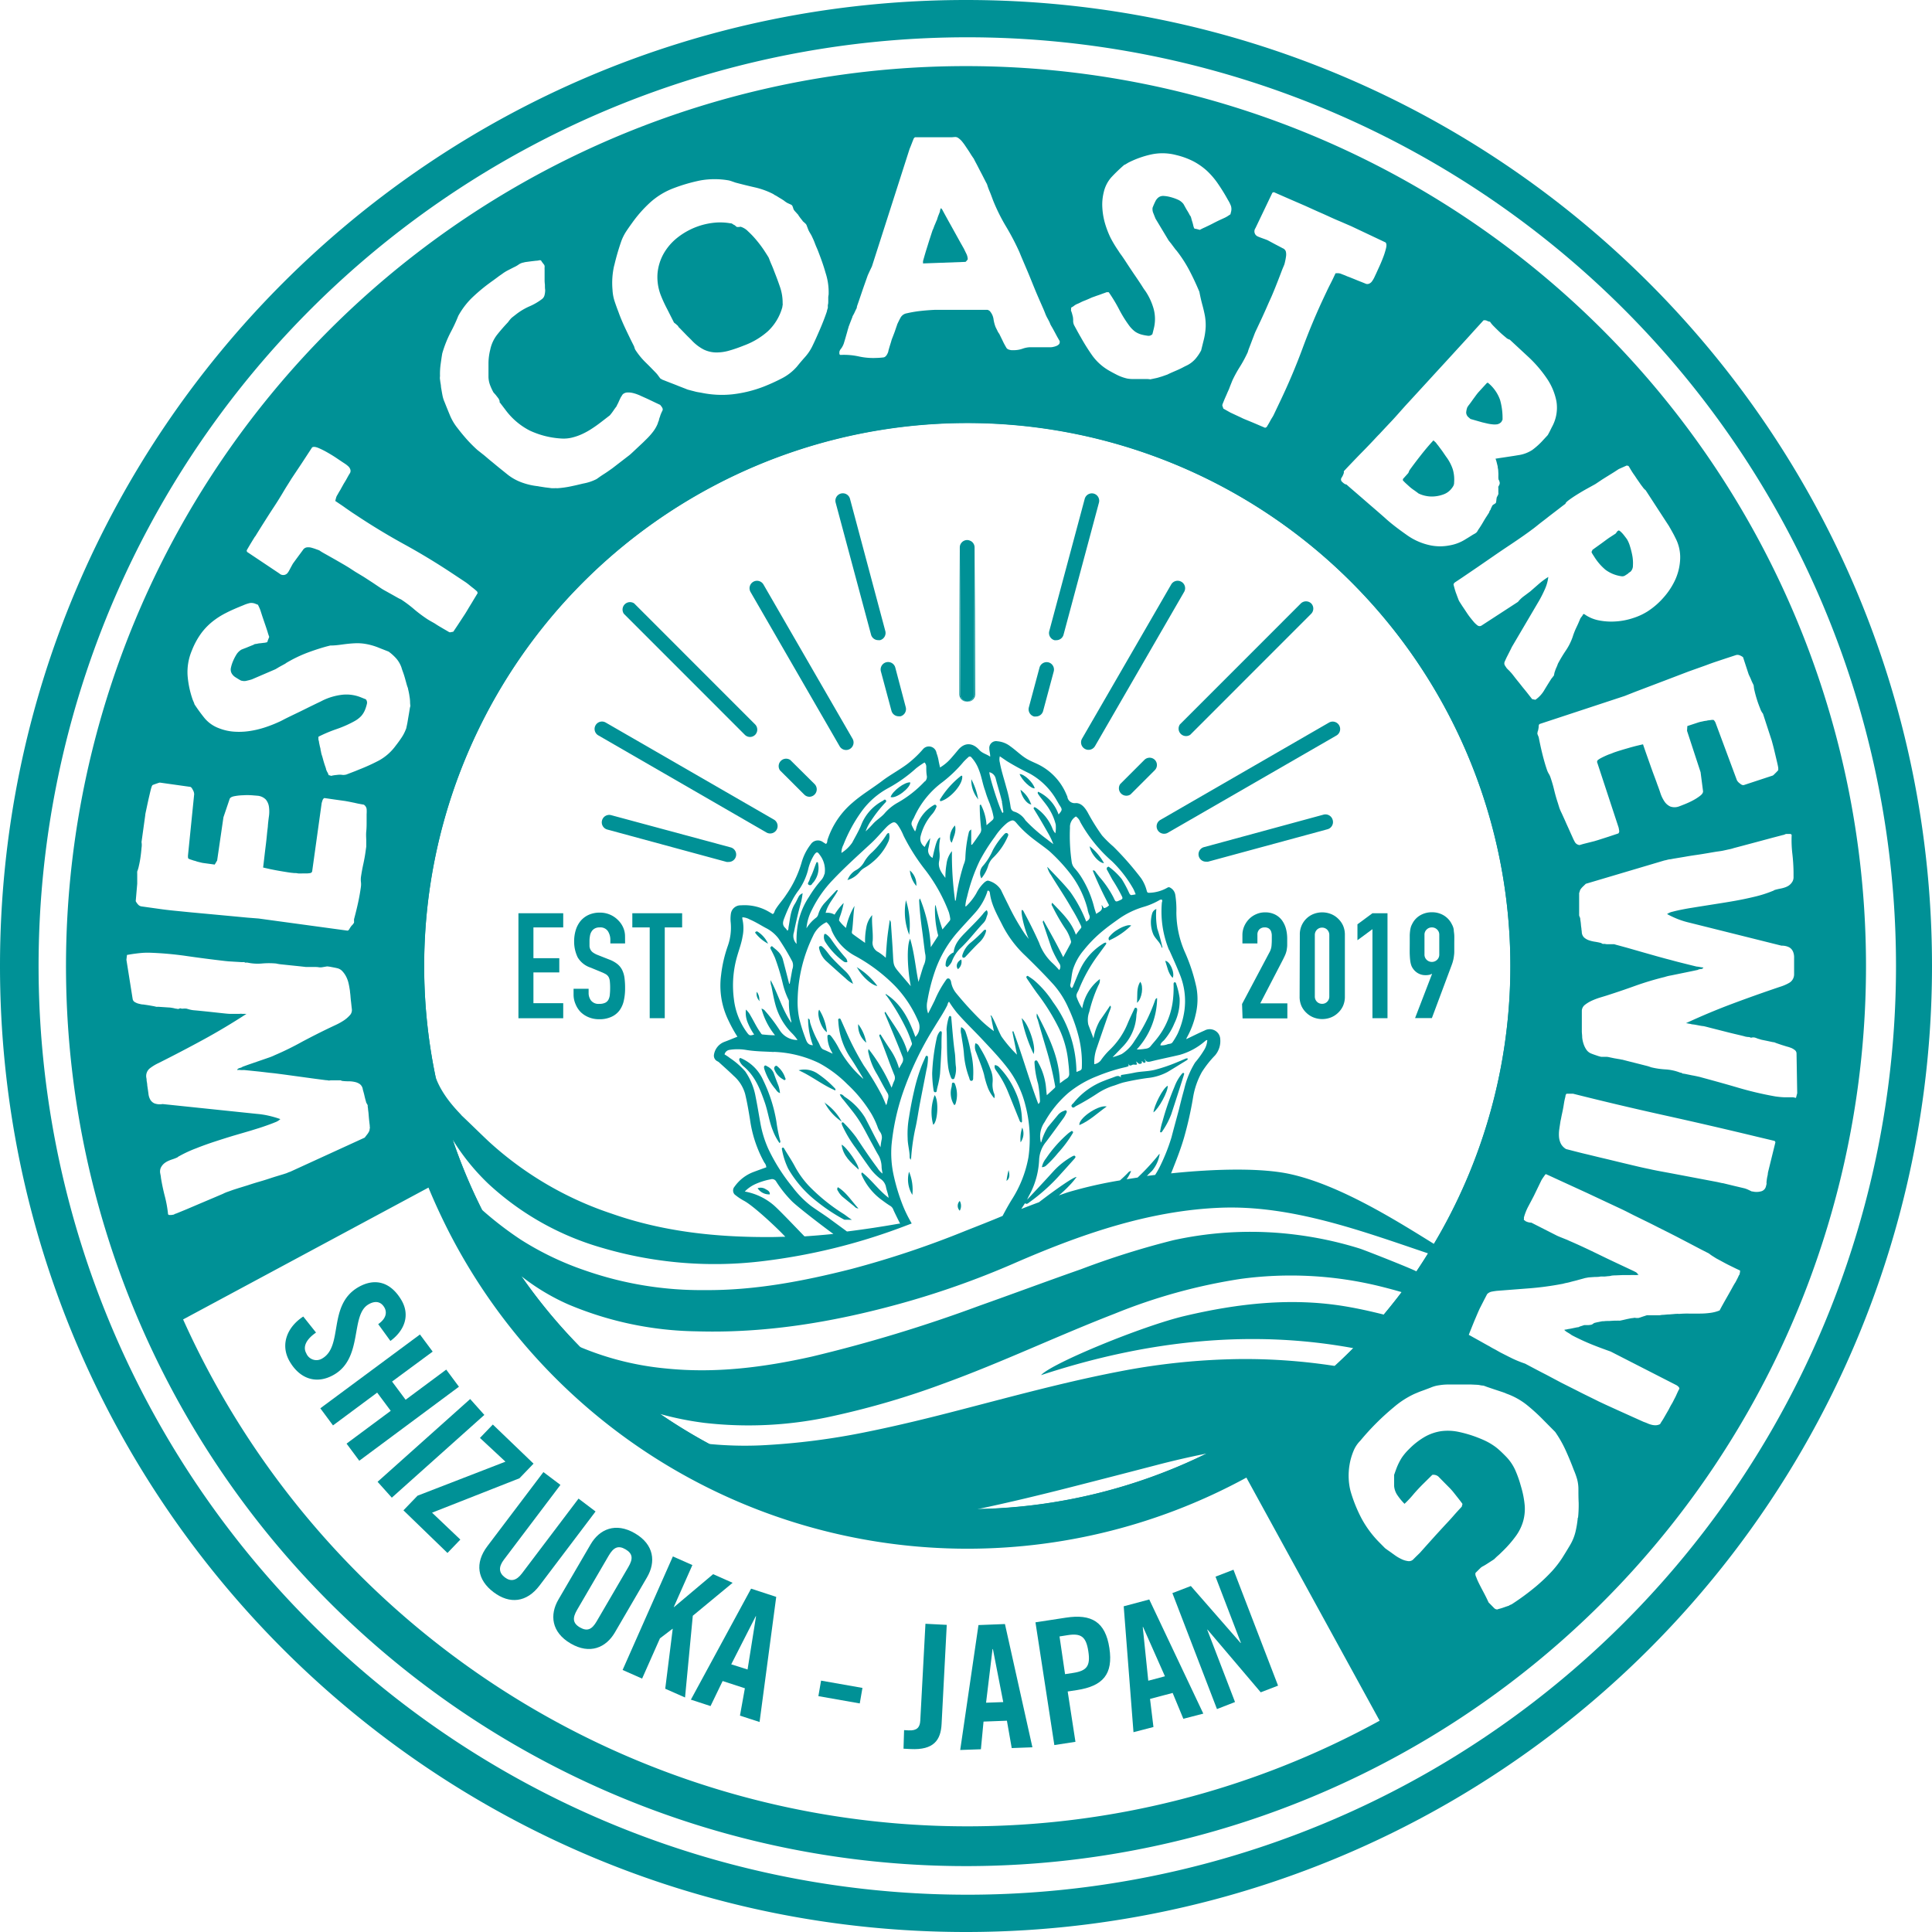 <svg xmlns="http://www.w3.org/2000/svg" viewBox="0 0 373.52 373.52"><defs><style>.bee8d5e9-0d0e-42d2-adc7-cd7a1c21d251{fill:#009196;}</style></defs><g id="b4a567d6-d6f9-4389-9902-8e9b6590f747" data-name="レイヤー 2"><g id="a2a691d8-d5e7-41e1-8da7-61e17de6bf7d" data-name="レイヤー 2"><path class="bee8d5e9-0d0e-42d2-adc7-cd7a1c21d251" d="M186.76,0C83.62,0,0,83.62,0,186.76S83.62,373.52,186.76,373.52A186.75,186.75,0,0,0,373.52,186.76C373.52,83.62,289.91,0,186.76,0ZM187,366.31A179.55,179.55,0,1,1,366.56,186.76,179.55,179.55,0,0,1,187,366.31Z"/><path class="bee8d5e9-0d0e-42d2-adc7-cd7a1c21d251" d="M186.66,50.63s.1-.06.19-.18l.24-.29V50a2.59,2.59,0,0,0-.29-1c-.19-.38-.33-.68-.44-.91-.32-.56-.72-1.26-1.19-2.12l-1.38-2.49c-.45-.8-1-1.8-1.65-3l-.21-.24a.65.65,0,0,0-.12.23.81.81,0,0,0-.07.23.89.89,0,0,1-.08.35q-.09.25-.21.54c-.08.19-.14.38-.2.56a2.13,2.13,0,0,0-.09.33,1.55,1.55,0,0,0-.16.34c-.08.18-.16.39-.26.61s-.17.43-.25.64a1.65,1.65,0,0,1-.16.36c-.15.41-.33,1-.54,1.63s-.42,1.35-.63,2-.44,1.47-.71,2.42l0,.45Z"/><path class="bee8d5e9-0d0e-42d2-adc7-cd7a1c21d251" d="M129,59.78l1.31,2.59.31.24a.71.71,0,0,1,.25.25c.08,0,.16.09.26.25a.91.91,0,0,0,.21.27q.09.07.39.39l.67.69c.24.25.47.49.71.72s.4.4.51.5A8.65,8.65,0,0,0,136,67.55a5.66,5.66,0,0,0,2.4.59,8.71,8.71,0,0,0,2.56-.35c.89-.25,1.85-.58,2.89-1a14.48,14.48,0,0,0,4.62-2.76,10,10,0,0,0,2.78-4.64,3.91,3.91,0,0,1,.06-.4,1,1,0,0,0,0-.34,9.28,9.28,0,0,0-.51-3.17c-.34-1-.71-2-1.11-3l-.19-.51c-.1-.25-.21-.52-.33-.79s-.24-.55-.34-.82l-.21-.54c-.2-.35-.52-.84-.93-1.47a23,23,0,0,0-1.43-1.9,16.9,16.9,0,0,0-1.63-1.72,3.34,3.34,0,0,0-1.47-.9,2,2,0,0,1-.35.06c-.21,0-.32,0-.33,0a2.15,2.15,0,0,1-.31-.24.86.86,0,0,0-.35-.21,1.84,1.84,0,0,0-.28-.19c-.14-.07-.24-.1-.3-.07a11.34,11.34,0,0,0-3.35-.1,13.69,13.69,0,0,0-3.28.8A13.84,13.84,0,0,0,130.9,46a10.65,10.65,0,0,0-2.62,3.08,9.52,9.52,0,0,0-1.16,3.8,9.75,9.75,0,0,0,.68,4.32A27.18,27.18,0,0,0,129,59.78Z"/><path class="bee8d5e9-0d0e-42d2-adc7-cd7a1c21d251" d="M284.29,81l2.27.65.9.21a6.84,6.84,0,0,0,1,.17,3.57,3.57,0,0,0,1,0,1.43,1.43,0,0,0,.8-.46.8.8,0,0,0,.1-.18.85.85,0,0,1,.13-.22,12.8,12.8,0,0,0-.47-3.83,7.45,7.45,0,0,0-2.2-3.21l-.11-.11a.2.2,0,0,0-.11,0,.18.18,0,0,0-.11,0l-.78.85-.85.93c-.09.1-.25.29-.46.57l-.66.9c-.22.32-.44.62-.65.9a4.32,4.32,0,0,0-.42.6,3.75,3.75,0,0,0-.21,1,1.27,1.27,0,0,0,.5.94Z"/><path class="bee8d5e9-0d0e-42d2-adc7-cd7a1c21d251" d="M271.71,93.37l.78.71a8.47,8.47,0,0,0,1,.76c.45.33.7.51.75.56a5.87,5.87,0,0,0,1.5.49,5.75,5.75,0,0,0,1.71.07,6.59,6.59,0,0,0,1.66-.39,3.43,3.43,0,0,0,1.33-.89,4.31,4.31,0,0,0,.48-.63,1.36,1.36,0,0,0,.21-.79,7,7,0,0,0-.26-2.53,8.57,8.57,0,0,0-1.15-2.25c-.12-.16-.28-.39-.47-.67s-.39-.58-.61-.87l-.58-.78-.3-.37a1.39,1.39,0,0,0-.3-.35l-.33-.3c-.78.84-1.57,1.77-2.38,2.8s-1.55,2-2.22,2.94a1.24,1.24,0,0,0-.14.29,1,1,0,0,1-.16.33l-1,1.11v.28Z"/><path class="bee8d5e9-0d0e-42d2-adc7-cd7a1c21d251" d="M308.25,107.68a10.51,10.51,0,0,0,2.16,2.49,6.75,6.75,0,0,0,3.08,1.24,1,1,0,0,0,.65-.12l.55-.35.15-.13a.65.65,0,0,1,.16-.13l.25-.17a1.63,1.63,0,0,0,.45-1.19,7.85,7.85,0,0,0-.11-1.85,15.79,15.79,0,0,0-.46-1.86,5.94,5.94,0,0,0-.53-1.27,4.82,4.82,0,0,0-.32-.45c-.16-.22-.33-.43-.5-.64a5.3,5.3,0,0,0-.53-.53c-.17-.14-.3-.19-.39-.13l-.12.08a1.14,1.14,0,0,0-.2.25,2.43,2.43,0,0,1-.2.25l-1.1.71c-.25.16-.56.39-.94.67s-.74.55-1.1.8l-1.31.94-.2.43a2.53,2.53,0,0,0,.18.37Z"/><path class="bee8d5e9-0d0e-42d2-adc7-cd7a1c21d251" d="M186.76,12.78a174,174,0,1,0,174,174A174,174,0,0,0,186.76,12.78Zm142.9,115.9q1.36-.51,2-.72l1.95-.65,1.92-.63a1.08,1.08,0,0,1,.77,0,2.52,2.52,0,0,1,.69.38l1.08,3.3.17.37a7.47,7.47,0,0,1,.31.69,7.47,7.47,0,0,0,.31.69,4.35,4.35,0,0,1,.19.42,5.78,5.78,0,0,0,.18,1.1c.12.53.28,1.09.47,1.7s.4,1.15.6,1.65a3.2,3.2,0,0,0,.54,1l1.63,5c.07.19.16.55.3,1.07s.27,1.07.41,1.66.27,1.14.39,1.65.19.86.22,1.07a.81.81,0,0,1,0,.25.5.5,0,0,1,0,.22,7.25,7.25,0,0,1-.59.62,3.8,3.8,0,0,1-.44.41l-5.59,1.84c-.19.06-.46,0-.79-.3a1.8,1.8,0,0,1-.58-.63l-4.12-11.08a1.34,1.34,0,0,0-.2-.36c-.1-.15-.16-.21-.19-.2a1.29,1.29,0,0,0-.47,0l-.66.08a1.65,1.65,0,0,1-.4.08,3.51,3.51,0,0,0-.53.1l-.49.1-.27.07-1.34.44-.91.3-.06.92,2.62,8,.48,3.7c0,.28-.18.57-.59.88a9.35,9.35,0,0,1-1.4.89,15.32,15.32,0,0,1-1.56.72c-.52.21-.85.34-1,.39a2.5,2.5,0,0,1-1.78.06,2.75,2.75,0,0,1-1.15-1,6.6,6.6,0,0,1-.77-1.6c-.2-.61-.41-1.19-.63-1.76-.09-.28-.28-.79-.55-1.51s-.55-1.49-.84-2.32l-.82-2.32c-.25-.73-.43-1.24-.52-1.52l-.57.13-.88.21-.9.24-.58.17-.8.23-1.08.33-.48.16q-.28.09-.57.21a7.24,7.24,0,0,1-.7.26,16.55,16.55,0,0,0-1.61.74,4.32,4.32,0,0,0-.53.34.46.46,0,0,0-.13.57l4.1,12.47a3.7,3.7,0,0,1,.1.55.62.62,0,0,1-.14.62l-1.95.65-2,.64-.7.21-1.08.27-1.07.27-.7.21a1.2,1.2,0,0,1-.86-.51,8.55,8.55,0,0,1-.46-.91c-.12-.28-.32-.7-.57-1.27s-.53-1.16-.8-1.78-.53-1.17-.76-1.68a10.22,10.22,0,0,1-.44-1l-.31-1c-.25-.76-.48-1.55-.68-2.37a24.8,24.8,0,0,0-.69-2.42,3.7,3.7,0,0,0-.38-.85,3.73,3.73,0,0,1-.37-.81c-.34-1-.63-2.05-.89-3.1s-.48-2.09-.69-3.16l-.15-.37c-.09-.22-.13-.35-.1-.39s0-.2.08-.4a1.07,1.07,0,0,0,.09-.35,2.64,2.64,0,0,0,.08-.58c0-.27.09-.42.22-.47l15.17-5,1.24-.41,2-.79,3.08-1.17,3.63-1.38,3.64-1.39Zm-27-31.28c0-.17.25-.42.71-.76s1-.7,1.63-1.09,1.27-.77,1.93-1.13l1.52-.84,1-.67c.46-.31.94-.6,1.42-.9s.93-.57,1.33-.83l.75-.49L314.5,90l.34.08q.12.16.42.69c.21.34.42.69.65,1s.45.69.68,1l.47.68c.08.12.24.35.51.69a2.73,2.73,0,0,0,.59.64l2.3,3.54,2.28,3.5c0,.06.11.19.22.4l.38.68c.14.25.27.49.38.71s.19.39.24.48a8,8,0,0,1,.87,4,10.76,10.76,0,0,1-.92,3.93,13.88,13.88,0,0,1-2.25,3.46,14.72,14.72,0,0,1-3.06,2.68,11.94,11.94,0,0,1-2.83,1.32,13.13,13.13,0,0,1-3.32.66,12.39,12.39,0,0,1-3.34-.2,7.09,7.09,0,0,1-2.87-1.25l-.09.06-.08,0a1.48,1.48,0,0,1-.26.44,3.28,3.28,0,0,0-.28.39c-.22.54-.47,1.12-.78,1.76a14,14,0,0,0-.72,1.85,11.27,11.27,0,0,1-1.31,2.59,28.12,28.12,0,0,0-1.53,2.55,5.82,5.82,0,0,1-.27.69,5.3,5.3,0,0,0-.29.75,2,2,0,0,0-.13.45l-.09.42a1.18,1.18,0,0,0-.22.26,1.55,1.55,0,0,1-.22.26q-.6.93-1.38,2.22a5.84,5.84,0,0,1-1.75,1.91l0,0-.63-.13-.84-1.07c-.39-.51-.82-1-1.27-1.58s-.87-1.07-1.26-1.58-.66-.85-.82-1a4.62,4.62,0,0,0-.39-.41,3.94,3.94,0,0,1-.35-.36l-.28-.42a.83.83,0,0,1-.1-.81l.37-.81.51-1c.25-.5.42-.82.49-1l5.36-9.11c.39-.69.75-1.42,1.08-2.17a8,8,0,0,0,.63-2.3l-.25.16a15,15,0,0,0-1.67,1.27l-1.58,1.38-1.23.92a5.87,5.87,0,0,0-1.13,1.09l-7,4.55a.68.68,0,0,1-.83,0,4.79,4.79,0,0,1-.64-.58c-.5-.59-.91-1.1-1.2-1.52s-.66-1-1.08-1.61l-.57-.89A3.4,3.4,0,0,1,282,116l-.22-.58-.24-.65a5,5,0,0,1-.17-.49c-.05-.13-.11-.36-.2-.68s-.14-.52-.15-.59a.33.33,0,0,1,.11-.25.9.9,0,0,1,.16-.17c.37-.24.95-.62,1.74-1.16l2.66-1.81,3.09-2.13c1.07-.74,2.11-1.44,3.1-2.1s1.87-1.26,2.64-1.8,1.32-.94,1.67-1.21q.25-.16,1.2-.93c.63-.51,1.31-1,2.05-1.6l2.06-1.58C302.09,97.81,302.49,97.51,302.66,97.4ZM292,186.76a105,105,0,1,1-105-105A105,105,0,0,1,292,186.76ZM272.49,77.59,276.7,73c1.47-1.61,2.88-3.13,4.2-4.58s2.52-2.74,3.56-3.9,1.83-2,2.35-2.59a1.09,1.09,0,0,1,.7.1,1.65,1.65,0,0,0,.56.17,5.17,5.17,0,0,0,.74.89c.38.39.77.77,1.17,1.15s.79.7,1.15,1a1.59,1.59,0,0,0,.75.42l3.72,3.45a24.33,24.33,0,0,1,3.42,4,11.81,11.81,0,0,1,1.89,4.48,7.67,7.67,0,0,1-.89,5l-.44.89c-.21.4-.33.61-.35.64l-.85.92A14,14,0,0,1,296.23,87,6.63,6.63,0,0,1,293.52,88l-.85.14-1.31.2-1.34.2-.89.14a4.68,4.68,0,0,1,.23.72l.19.76s0,.2.06.46.05.53.07.82,0,.55,0,.81a2.69,2.69,0,0,0,.05.5.75.75,0,0,1,.16.35.77.77,0,0,1,.05.39.86.86,0,0,1-.11.31,1.25,1.25,0,0,1-.15.27.71.71,0,0,0,0,.27c0,.15,0,.31,0,.46s0,.3,0,.45a.58.58,0,0,1,0,.25,1,1,0,0,1-.13.32,2.82,2.82,0,0,1-.16.29,3.46,3.46,0,0,0-.09.54,4,4,0,0,1-.08.54l0,0-.1.12-.26.17a1.82,1.82,0,0,0-.29.2,1.17,1.17,0,0,0-.15.28,1.77,1.77,0,0,1-.15.27.9.9,0,0,1-.18.42.88.88,0,0,0-.18.41l-.48.75c-.24.36-.47.74-.7,1.14s-.47.78-.7,1.13a7.61,7.61,0,0,0-.45.71l-.07.08-.1.11a2.58,2.58,0,0,1-.35.23c-.19.1-.39.22-.61.36l-.64.4-.45.27a8.32,8.32,0,0,1-3.21,1.22,9.38,9.38,0,0,1-3.47,0,12,12,0,0,1-4.66-2c-1.42-1-2.77-2-4-3.09-.3-.28-.81-.72-1.53-1.35s-1.5-1.29-2.31-2l-2.31-2c-.73-.62-1.24-1.07-1.54-1.34a1.17,1.17,0,0,1-.45-.18,3.07,3.07,0,0,1-.38-.32.6.6,0,0,1-.11-.85,3.48,3.48,0,0,0,.42-.91s0-.08,0-.16,0-.13,0-.16l.06-.07.21-.22c.16-.18.56-.6,1.21-1.28s1.34-1.4,2.08-2.15,1.43-1.47,2.06-2.14,1-1.08,1.2-1.26c.5-.54,1.28-1.38,2.35-2.51S271.17,79,272.49,77.59Zm-32.89-6.5A24,24,0,0,0,241,68.58l.24-.5a6.59,6.59,0,0,1,.26-.79c.15-.39.31-.8.47-1.23s.32-.82.46-1.2.25-.64.32-.79l.28-.59.61-1.3c.28-.59.56-1.21.85-1.85s.55-1.24.79-1.79l.5-1.11c.1-.21.26-.6.5-1.18s.48-1.19.74-1.85.5-1.29.73-1.9.41-1,.52-1.28.14-.5.21-.8a9.3,9.3,0,0,0,.16-.92,2.38,2.38,0,0,0-.05-.89A1,1,0,0,0,248,48l-.62-.33-.94-.49-.91-.49c-.28-.15-.46-.25-.56-.29l-.28-.11-.5-.18-.52-.19-.31-.12-.13-.06a1.07,1.07,0,0,1-.51-1.63L246,37.25l.27-.1,2.9,1.27,2.93,1.27c1.09.48,2.19,1,3.28,1.47s2.17,1,3.2,1.43,1.91.83,2.65,1.14l3.32,1.57,3.32,1.57c.2.21.23.6.08,1.18a13.73,13.73,0,0,1-.6,1.86c-.25.66-.52,1.28-.8,1.88L266,53c-.09.18-.19.4-.31.66a5.07,5.07,0,0,1-.43.72,1.31,1.31,0,0,1-.58.47.89.89,0,0,1-.76-.05l-.77-.31c-.36-.13-.74-.29-1.15-.46l-1.14-.46a6.91,6.91,0,0,1-.77-.31l-.68-.26a1.84,1.84,0,0,0-.73-.18l-.23,0a.56.56,0,0,1-.24,0l-.43.91c-.2.43-.42.86-.65,1.31s-.44.88-.64,1.31-.35.73-.43.91q-2.32,4.91-4.2,10t-4.21,10l-1.36,2.86a4.69,4.69,0,0,1-.37.66c-.16.26-.31.52-.45.79s-.34.58-.59,1l-.29.14-1.78-.76c-.48-.21-1-.42-1.51-.63s-1-.4-1.29-.56l-2.14-1L236.52,79l-.21-.6s0-.14.1-.39l.36-.89.44-1c.15-.36.28-.64.38-.85l.26-.69c.17-.42.3-.74.4-1A23.8,23.8,0,0,1,239.6,71.09ZM207.08,59.7l0-.15a.51.51,0,0,1,.08-.13,2.11,2.11,0,0,0,.49-.3,2.72,2.72,0,0,1,.55-.33,6.6,6.6,0,0,0,.62-.28,8.61,8.61,0,0,1,1-.44c.34-.14.67-.28,1-.43a5.08,5.08,0,0,1,.69-.27l.37-.14.65-.22.68-.25.51-.18a.83.83,0,0,1,.23-.08.59.59,0,0,1,.26,0h.05l.1,0a30.17,30.17,0,0,1,2,3.31,23,23,0,0,0,2,3.21,5.7,5.7,0,0,0,1.1,1.1,4.2,4.2,0,0,0,1.43.61,8,8,0,0,0,1,.18,1,1,0,0,0,.91-.31l.25-1a7.57,7.57,0,0,0,0-3.84,11.93,11.93,0,0,0-1.62-3.51,9.07,9.07,0,0,1-.55-.81c-.26-.41-.57-.88-.92-1.4s-.74-1.08-1.14-1.68-.78-1.17-1.13-1.71-.66-1-.93-1.37a8.42,8.42,0,0,1-.51-.75A23.38,23.38,0,0,1,214.72,46a17.75,17.75,0,0,1-1.09-2.83,13.59,13.59,0,0,1-.51-3,9.85,9.85,0,0,1,.27-3,6.53,6.53,0,0,1,1.51-2.94,33,33,0,0,1,2.45-2.35,1.41,1.41,0,0,0,.38-.19l.4-.24a18.56,18.56,0,0,1,4.49-1.6,10.39,10.39,0,0,1,4.79.13,14.72,14.72,0,0,1,3.39,1.25,12.75,12.75,0,0,1,2.58,1.83,15.09,15.09,0,0,1,2.1,2.47,36.8,36.8,0,0,1,1.94,3.15,6.35,6.35,0,0,1,.57,1.15,2.1,2.1,0,0,1,0,1.17l-.11.44s-.2.12-.46.3a5.3,5.3,0,0,1-.64.36l-1,.46c-.45.21-.92.45-1.42.71s-1,.49-1.44.7a10.33,10.33,0,0,0-.95.47l-.53-.14a3.45,3.45,0,0,0-.42-.08c-.09,0-.16-.1-.22-.28a2.43,2.43,0,0,1-.11-.39c-.05-.22-.11-.45-.19-.7s-.14-.47-.19-.67a3.4,3.4,0,0,0-.12-.36,1.51,1.51,0,0,1-.26-.41c-.12-.22-.25-.45-.4-.69s-.29-.49-.42-.73l-.3-.54a2.8,2.8,0,0,0-1.16-.88,9.21,9.21,0,0,0-1.36-.47,6.45,6.45,0,0,0-1.39-.22,1.5,1.5,0,0,0-.9.27,2.08,2.08,0,0,0-.63.78,13.7,13.7,0,0,0-.55,1.26l0,.1a2,2,0,0,0,.19,1c.18.46.31.79.4,1l2.53,4.21.28.35c.16.19.32.4.47.61l.45.6a2.44,2.44,0,0,0,.3.36,25.54,25.54,0,0,1,2.49,3.83c.69,1.32,1.34,2.7,1.95,4.17.18.94.37,1.77.57,2.5s.36,1.42.49,2.09a10.65,10.65,0,0,1,.16,2.16,12.83,12.83,0,0,1-.42,2.72l-.46,1.86a8.82,8.82,0,0,1-1.13,1.66,5.38,5.38,0,0,1-1.61,1.23c-.15.07-.41.19-.76.38s-.74.37-1.15.55l-1.13.49c-.35.16-.59.27-.71.34l-.74.26a6.91,6.91,0,0,1-.68.22,8.06,8.06,0,0,1-1.07.28l-.85.18a3.89,3.89,0,0,0-.74-.06l-1.29,0-1.36,0c-.44,0-.78-.05-1-.08l-.34-.08a8.87,8.87,0,0,1-1.66-.62c-.55-.28-1.08-.56-1.6-.86a10.33,10.33,0,0,1-3.18-2.84,39.08,39.08,0,0,1-2.3-3.66q-.15-.24-.36-.63c-.15-.26-.29-.52-.43-.78s-.28-.5-.39-.72a1.18,1.18,0,0,1-.17-.38,1.77,1.77,0,0,1-.09-.67,4.23,4.23,0,0,0-.05-.66c0-.07-.07-.27-.15-.61a5.59,5.59,0,0,0-.21-.62.21.21,0,0,1,0-.16Zm-44.43,7.65a3.92,3.92,0,0,0,.47-.9l.18-.59c.09-.29.18-.61.29-1s.2-.67.28-1l.18-.59c0-.1.09-.25.16-.46s.16-.42.25-.66.18-.45.25-.64a1.24,1.24,0,0,0,.12-.38,2.92,2.92,0,0,0,.18-.31,5,5,0,0,0,.28-.57c.1-.2.18-.38.26-.53a.71.71,0,0,0,.11-.34c0-.13.15-.51.36-1.12l.68-2c.24-.7.47-1.35.68-1.94s.35-1,.41-1.15l.39-.85c.2-.42.34-.7.4-.84l7.27-22.68.16-.39c.08-.18.15-.38.23-.58s.15-.4.23-.59.13-.33.16-.43l.24-.27.7,0,.81,0c.13,0,.46,0,1,0s1.13,0,1.76,0h1.77c.53,0,.89,0,1.05,0l.66-.05a1,1,0,0,1,.66.2,3.62,3.62,0,0,1,.73.68c.21.26.41.52.58.78l.43.64q.27.39.51.78c.16.26.31.5.46.71a3.08,3.08,0,0,0,.26.37c.11.23.29.59.55,1.06l.78,1.51c.28.52.52,1,.74,1.43s.36.71.44.84.11.3.22.62.24.65.39,1,.28.71.39,1,.19.52.23.62a35.55,35.55,0,0,0,2.51,5.06,47.62,47.62,0,0,1,2.61,5c.08.2.24.6.5,1.21l.92,2.16c.35.82.71,1.7,1.08,2.62s.73,1.79,1.08,2.6.66,1.51.92,2.1.42,1,.49,1.19a7.43,7.43,0,0,0,.44.92c.26.47.42.8.49,1s.2.4.38.71.36.65.55,1,.36.69.54,1l.38.66v.2a.59.59,0,0,1-.19.44,1.39,1.39,0,0,1-.47.29,2.69,2.69,0,0,1-.57.17,2,2,0,0,1-.45.07l-.75,0-1.28,0-1.29,0-.75,0a4.83,4.83,0,0,0-1.42.28,5.13,5.13,0,0,1-1.53.29h-.65a2.52,2.52,0,0,1-.71-.2l-.11-.1-.1-.09c-.33-.56-.57-1-.73-1.36l-.69-1.41a3,3,0,0,1-.38-.64l-.32-.64a7.06,7.06,0,0,1-.42-1.64,3,3,0,0,0-.76-1.53l-.21-.12a.6.6,0,0,0-.25-.07c-.27,0-.72,0-1.34,0h-2c-.71,0-1.38,0-2,0h-1.36a3.33,3.33,0,0,1-.42,0c-.22,0-.47,0-.74,0l-.75,0h-.41l-1,0q-1.41.06-2.79.21a22.71,22.71,0,0,0-2.72.46,1.68,1.68,0,0,0-1.2.82c-.24.43-.46.89-.68,1.36,0,.11-.09.29-.18.56s-.19.56-.29.85l-.3.79-.18.46a4.17,4.17,0,0,0-.16.48c-.07.26-.16.53-.25.82s-.17.56-.24.81a3.08,3.08,0,0,0-.11.48c-.24.68-.53,1-.86,1.09a13.32,13.32,0,0,1-1.46.11,13,13,0,0,1-3.38-.29,13.34,13.34,0,0,0-3.53-.29.25.25,0,0,1-.22-.25c0-.13,0-.25,0-.35A1.54,1.54,0,0,1,162.65,67.35Zm-43.9-16a46.12,46.12,0,0,1,1.36-4.7,9.21,9.21,0,0,1,.87-1.78c.34-.53.75-1.11,1.22-1.76a24.81,24.81,0,0,1,3.47-3.94,14.27,14.27,0,0,1,4.52-2.77,32.82,32.82,0,0,1,5.23-1.52,15.72,15.72,0,0,1,5.48,0,5.22,5.22,0,0,1,.63.19l.66.23c1.28.34,2.53.65,3.77.93a15,15,0,0,1,3.6,1.32,1,1,0,0,0,.29.19,5.38,5.38,0,0,1,.58.34l.68.41c.23.15.4.25.49.32a2.29,2.29,0,0,0,.34.25,2.67,2.67,0,0,0,.32.2l.42.19a2,2,0,0,1,.44.24s.1.15.18.39.12.38.13.41a3,3,0,0,0,.41.51c.25.28.4.45.46.5a2.28,2.28,0,0,0,.14.24l.29.4.31.39a1.63,1.63,0,0,1,.17.24l.38.34a1.48,1.48,0,0,1,.32.36l.36.94a2.28,2.28,0,0,0,.14.29,4.49,4.49,0,0,0,.24.42l.24.42.12.25s.07.16.18.39.22.5.33.79.23.6.36.89.23.53.3.72c.48,1.25,1,2.63,1.42,4.14a12.1,12.1,0,0,1,.6,4.24,3.69,3.69,0,0,0-.07.51c0,.22,0,.46,0,.72s0,.5-.07.73a2.16,2.16,0,0,0,0,.5,2.44,2.44,0,0,1-.1.39,1.46,1.46,0,0,0-.09.38c-.39,1.16-.84,2.31-1.34,3.47s-1,2.3-1.54,3.39a9.18,9.18,0,0,1-1.37,2c-.58.65-1.1,1.27-1.56,1.84a9.8,9.8,0,0,1-3,2.31,36.94,36.94,0,0,1-3.42,1.55,24.37,24.37,0,0,1-6,1.48,19.33,19.33,0,0,1-6.09-.31l-.6-.1a6.11,6.11,0,0,1-.74-.17l-.63-.16-.33-.09a3,3,0,0,1-.65-.22l-1.42-.55c-.55-.23-1.11-.44-1.68-.66L128,73.38s0,0-.15-.11l-.13-.06c-.05,0-.19-.22-.41-.51a6.07,6.07,0,0,0-.41-.52c-.73-.76-1.43-1.48-2.12-2.15a14.07,14.07,0,0,1-1.91-2.34s-.1-.14-.17-.37l-.12-.38c-.57-1.11-1.1-2.21-1.61-3.29s-1-2.2-1.41-3.36c-.28-.72-.53-1.42-.75-2.09a8.27,8.27,0,0,1-.39-2.16A15,15,0,0,1,118.75,51.3ZM85.07,72.73a13.43,13.43,0,0,1,.11-2.24c.11-.8.21-1.52.32-2.15a22.5,22.5,0,0,1,1.63-4.11,29.36,29.36,0,0,0,1.47-3.16,15.18,15.18,0,0,1,2.48-3.33A34,34,0,0,1,94.27,55l.73-.54c.31-.21.6-.43.9-.65s.55-.42.79-.58l.39-.27a7.53,7.53,0,0,1,1.12-.7l1.13-.58a5.37,5.37,0,0,0,.91-.51,2.37,2.37,0,0,1,1-.42,3.2,3.2,0,0,1,.55-.11l.9-.12.93-.11c.29,0,.51-.06.65-.09s.32,0,.37.1a3.44,3.44,0,0,0,.25.37l.31.4a.66.66,0,0,1,.09.25.82.82,0,0,1,0,.23,4.36,4.36,0,0,0,0,.5c0,.24,0,.5,0,.77v1.24q0,.36.06.87c0,.34,0,.69.05,1a4.05,4.05,0,0,1-.12,1,1.35,1.35,0,0,1-.47.75,11.47,11.47,0,0,1-2.45,1.43,12,12,0,0,0-2.49,1.47l-.91.71a3.55,3.55,0,0,0-.38.41,5.49,5.49,0,0,0-.35.46c-.75.79-1.45,1.59-2.11,2.42a7,7,0,0,0-1.34,2.9,11.23,11.23,0,0,0-.34,2.58c0,.83,0,1.7,0,2.61a4.75,4.75,0,0,0,.3,1.64,10.66,10.66,0,0,0,.66,1.43l.23.26a4.47,4.47,0,0,1,.34.4l.34.44c.11.15.17.25.16.29a2.28,2.28,0,0,1,.1.21.37.37,0,0,1,0,.27l1.1,1.44a13.5,13.5,0,0,0,4.76,4.08,16.72,16.72,0,0,0,6.09,1.53,6.84,6.84,0,0,0,2.11-.19,10.71,10.71,0,0,0,2-.71,14.27,14.27,0,0,0,1.86-1.05c.6-.39,1.17-.8,1.7-1.21l1.71-1.32a10.59,10.59,0,0,0,.68-.89c.25-.37.46-.65.63-.87a2,2,0,0,1,.15-.34,4.83,4.83,0,0,0,.27-.56l.25-.54.17-.35a1.12,1.12,0,0,0,.18-.27,1.22,1.22,0,0,1,.22-.29l0,0a1.43,1.43,0,0,1,.81-.31,3.83,3.83,0,0,1,.94.07,6.83,6.83,0,0,1,.94.27c.29.11.54.21.74.31l.73.33c.35.15.73.33,1.13.52l1.15.55.75.35.24.31c.25.32.31.59.18.82a7.35,7.35,0,0,0-.41.95,1.85,1.85,0,0,1-.09.29,3.53,3.53,0,0,0-.15.46c0,.17-.1.32-.15.47a1.14,1.14,0,0,0-.09.29,6.71,6.71,0,0,1-.91,1.59,12.5,12.5,0,0,1-1.2,1.36l-.76.75-1.07,1c-.36.34-.7.66-1,.94s-.5.45-.58.51l-1.56,1.2-1.71,1.32-.64.45c-.28.2-.59.41-.92.62s-.63.41-.9.6l-.58.41a9.32,9.32,0,0,1-2.62.87c-.89.22-1.73.41-2.51.57a19,19,0,0,1-2.45.33,5.3,5.3,0,0,0-.64,0h-.44l-.52-.07-.82-.1-.82-.13A4.93,4.93,0,0,1,104,94a13,13,0,0,1-3.08-.71,9.82,9.82,0,0,1-2.76-1.52l-1.39-1.12c-.61-.48-1.21-1-1.82-1.49s-1.16-1-1.66-1.38l-1-.79a27.66,27.66,0,0,1-2-2c-.64-.72-1.25-1.46-1.84-2.23A10.24,10.24,0,0,1,87,80.32c-.34-.82-.69-1.68-1.05-2.59a5.76,5.76,0,0,1-.39-1.22c-.08-.4-.16-.85-.24-1.34a4.26,4.26,0,0,1-.07-.46c0-.23-.06-.48-.1-.74s-.07-.52-.1-.75A2.23,2.23,0,0,1,85.07,72.73Zm-35.74,31c.49-.8,1.05-1.7,1.69-2.71s1.27-2,1.93-3,1.28-2,1.87-3,1.11-1.77,1.52-2.46l2-3,2-3.06c.23-.16.63-.13,1.18.09a16.67,16.67,0,0,1,1.75.87c.61.35,1.19.7,1.74,1.07l1.1.74.61.4a4.78,4.78,0,0,1,.65.52,1.4,1.4,0,0,1,.38.65.89.89,0,0,1-.16.74q-.14.21-.42.72c-.18.34-.39.7-.62,1.07S66.2,94,66,94.34a7.05,7.05,0,0,1-.42.72l-.36.64a1.85,1.85,0,0,0-.28.69.68.68,0,0,0-.06.23l-.06.23.83.56c.39.26.79.53,1.2.83l1.2.83.84.55q4.51,3,9.26,5.61t9.3,5.63l2.64,1.75c.16.12.37.27.6.46s.47.39.71.57.52.42.85.72l.1.3c-.4.67-.74,1.22-1,1.66s-.56.91-.85,1.4-.53.89-.74,1.2l-1.31,2-.81,1.21-.63.12s-.14,0-.37-.16l-.83-.48-1-.59c-.33-.2-.59-.37-.78-.5l-.64-.36c-.39-.22-.69-.4-.88-.53a27,27,0,0,1-2.28-1.7A25,25,0,0,0,78,116.2l-.46-.31a6.44,6.44,0,0,1-.75-.38l-1.14-.64-1.13-.63c-.35-.19-.6-.34-.74-.43l-.54-.36-1.19-.8-1.71-1.11-1.66-1-1-.65c-.19-.13-.56-.35-1.09-.67l-1.73-1-1.77-1c-.58-.32-1-.56-1.2-.71s-.46-.21-.75-.32a9.24,9.24,0,0,0-.89-.29,2.3,2.3,0,0,0-.89-.08,1.1,1.1,0,0,0-.72.4c-.07.11-.21.3-.41.57l-.63.85-.61.83-.37.51-.15.27-.25.46-.26.49c-.09.16-.15.26-.16.29l-.09.12a1.08,1.08,0,0,1-1.69.27l-6.27-4.19-.06-.28C48.28,105.38,48.83,104.48,49.33,103.68ZM37.1,125.75a14.89,14.89,0,0,1,1.71-3.19,12.16,12.16,0,0,1,2.16-2.3,14.88,14.88,0,0,1,2.73-1.76c1-.52,2.14-1,3.38-1.5a7,7,0,0,1,1.22-.41,2.06,2.06,0,0,1,1.15.17l.42.16.24.5a6.61,6.61,0,0,1,.27.68l.32,1,.51,1.5q.28.8.51,1.53c.14.49.26.82.33,1l-.2.51a2.46,2.46,0,0,0-.14.41c0,.08-.12.14-.31.17a1.83,1.83,0,0,1-.4.06l-.72.09c-.25,0-.48.08-.69.11a3,3,0,0,0-.38.06,1.64,1.64,0,0,1-.43.21l-.74.3c-.26.11-.52.22-.78.31l-.58.23a2.88,2.88,0,0,0-1,1,9.1,9.1,0,0,0-.65,1.28,6.86,6.86,0,0,0-.41,1.36,1.57,1.57,0,0,0,.15.92,2.15,2.15,0,0,0,.68.74c.32.21.71.45,1.18.71l.1,0a1.78,1.78,0,0,0,1,0c.48-.11.82-.2,1-.27l4.51-1.94.38-.22c.22-.14.44-.26.67-.39l.66-.36a1.86,1.86,0,0,0,.39-.25,26.28,26.28,0,0,1,4.14-2c1.39-.51,2.85-1,4.38-1.37,1,0,1.81-.13,2.56-.23s1.46-.17,2.14-.2a9.49,9.49,0,0,1,2.16.13,12.21,12.21,0,0,1,2.64.78l1.78.7a9.22,9.22,0,0,1,1.49,1.35,5.37,5.37,0,0,1,1,1.76q.06.24.27.81c.14.38.27.78.39,1.21s.23.82.33,1.19a6.54,6.54,0,0,0,.25.74c0,.12.08.38.16.77s.12.63.12.7a8.07,8.07,0,0,1,.13,1.11c0,.5.06.79.06.86a5.53,5.53,0,0,0-.15.72c-.06.39-.13.82-.21,1.27s-.15.91-.23,1.35l-.21,1-.13.32a7.9,7.9,0,0,1-.84,1.56c-.35.52-.7,1-1.07,1.47A10,10,0,0,1,73.32,147a37.73,37.73,0,0,1-3.93,1.79l-.68.28-.83.32-.76.29a1.18,1.18,0,0,1-.4.11,1.76,1.76,0,0,1-.68,0,4,4,0,0,0-.66,0l-.62.07a5.21,5.21,0,0,0-.65.12.22.22,0,0,1-.16,0l-.18-.08-.14,0a.54.54,0,0,1-.12-.11,2.07,2.07,0,0,0-.23-.52,2.52,2.52,0,0,1-.25-.59c0-.12-.09-.33-.2-.65s-.21-.65-.31-1-.18-.7-.29-1a3.58,3.58,0,0,1-.17-.71,3,3,0,0,1-.09-.39c0-.22-.09-.44-.14-.68l-.15-.71c0-.23-.09-.41-.11-.53a.8.8,0,0,1,0-.23.5.5,0,0,1,0-.26l0,0,0-.09a27.85,27.85,0,0,1,3.55-1.49,21.58,21.58,0,0,0,3.44-1.53,5.35,5.35,0,0,0,1.24-.94,4.2,4.2,0,0,0,.81-1.33,7,7,0,0,0,.31-1,1,1,0,0,0-.19-.94l-.93-.37a7.47,7.47,0,0,0-3.81-.49,11.68,11.68,0,0,0-3.7,1.13c-.14.08-.44.23-.88.43l-1.5.73-1.82.9-1.85.89c-.57.28-1.07.52-1.48.74s-.68.35-.81.4a25.67,25.67,0,0,1-2.79,1.09,18,18,0,0,1-2.95.69,13.64,13.64,0,0,1-3,.11,9.78,9.78,0,0,1-2.91-.67,6.6,6.6,0,0,1-2.71-1.89,32.09,32.09,0,0,1-2-2.74,1.74,1.74,0,0,0-.14-.41l-.18-.42a18.47,18.47,0,0,1-1-4.67A10.68,10.68,0,0,1,37.1,125.75Zm-10.57,45.1s0-.17,0-.4,0-.49,0-.76,0-.52,0-.76a3.43,3.43,0,0,1,0-.45,5.94,5.94,0,0,0,.32-1.08,17.37,17.37,0,0,0,.32-1.73c.09-.63.15-1.21.19-1.75a3.32,3.32,0,0,0,0-1.12l.72-5.18c0-.2.09-.57.2-1.09s.23-1.09.36-1.68.26-1.14.38-1.65.21-.86.27-1a.72.72,0,0,1,.09-.24.55.55,0,0,1,.13-.19c.18-.07.44-.17.8-.29a5.12,5.12,0,0,1,.58-.18l5.83.82c.2,0,.39.23.57.61a1.69,1.69,0,0,1,.25.82l-1.19,11.77a2.11,2.11,0,0,0,0,.41c0,.17.06.26.09.26a1.5,1.5,0,0,0,.43.19l.63.21a2.5,2.5,0,0,1,.4.11,3.8,3.8,0,0,0,.51.15l.49.12.27.06,1.4.19.94.13.47-.79L43.2,158l1.2-3.54c.1-.26.41-.43.91-.53a10.42,10.42,0,0,1,1.65-.18,13.88,13.88,0,0,1,1.72,0l1.08.09a2.54,2.54,0,0,1,1.63.74A2.82,2.82,0,0,1,52,156a6.66,6.66,0,0,1,0,1.78c-.09.63-.16,1.24-.21,1.85,0,.29-.1.83-.17,1.6s-.16,1.58-.27,2.45-.2,1.68-.29,2.45-.15,1.29-.19,1.59l.56.13.89.2.91.18.6.11.82.14,1.11.18.5.07.6.06c.21,0,.46,0,.75.07a7.58,7.58,0,0,0,.91,0q.66,0,.87,0a4.22,4.22,0,0,0,.61-.07.46.46,0,0,0,.37-.46l1.81-13c0-.06.06-.24.15-.53s.23-.46.4-.51l2,.29,2,.28.72.13,1.08.22c.38.09.74.17,1.09.23l.72.13a1.22,1.22,0,0,1,.54.83,6.85,6.85,0,0,1,0,1c0,.31,0,.77,0,1.39s0,1.27-.07,1.95,0,1.29,0,1.84,0,.92,0,1.09l-.14,1c-.11.8-.26,1.61-.44,2.43s-.33,1.65-.45,2.48a4.18,4.18,0,0,0,0,.93,3.79,3.79,0,0,1,0,.89c-.14,1.06-.33,2.12-.56,3.17s-.49,2.1-.77,3.14a3.3,3.3,0,0,0,0,.4c0,.24,0,.37-.08.4s-.09.17-.25.32-.24.24-.24.27a3.19,3.19,0,0,0-.32.49c-.14.24-.27.34-.4.33l-15.85-2.16-1.3-.18-2.16-.17-3.28-.31-3.86-.36-3.88-.36-3.31-.33c-1-.1-1.68-.19-2.15-.25l-2-.28-2-.28a1.09,1.09,0,0,1-.69-.38,2.82,2.82,0,0,1-.44-.64Zm7.31,63.83a1.31,1.31,0,0,1-.28.15l-.45.07-.29,0a.32.32,0,0,1-.33-.15,22.54,22.54,0,0,0-.65-3.57c-.29-1.14-.54-2.31-.73-3.5,0-.2-.07-.49-.14-.87a1.87,1.87,0,0,1,.1-1,2.52,2.52,0,0,1,.61-.83,3.64,3.64,0,0,1,.71-.47,6.67,6.67,0,0,1,.84-.34,8.87,8.87,0,0,0,1-.38.86.86,0,0,0,.21-.14.68.68,0,0,1,.21-.13A24,24,0,0,1,37.94,222c1.15-.46,2.32-.88,3.51-1.27s2.39-.77,3.57-1.13l3.42-1,1.19-.37c.57-.17,1.17-.37,1.79-.59s1.21-.43,1.73-.65a2.89,2.89,0,0,0,1.05-.63,19.35,19.35,0,0,0-2.27-.66,16.3,16.3,0,0,0-2.27-.35l-18.23-1.9a3,3,0,0,1-1.57-.13,1.74,1.74,0,0,1-.8-.71,2.93,2.93,0,0,1-.36-1.17c-.06-.46-.14-1-.23-1.59q0-.3-.12-.9c0-.4-.07-.62-.07-.65a1.9,1.9,0,0,1,.71-1.77,8.86,8.86,0,0,1,1.65-1q4.43-2.22,8.65-4.52t8.37-5a2.17,2.17,0,0,1-.43,0H46.8a1.73,1.73,0,0,0-.47,0h-.74l-.74,0h-.46c-.2,0-.72-.05-1.55-.14l-2.67-.29c-1-.1-1.84-.19-2.66-.26S36.16,195,36,195a3.21,3.21,0,0,0-.58,0,1,1,0,0,1-.55-.07l-.29.1q-.24.09-.3,0a2.52,2.52,0,0,1-.58-.09,4.91,4.91,0,0,0-.52-.1,3.7,3.7,0,0,0-.55-.06l-.9-.06-.9-.06a2.78,2.78,0,0,0-.54,0l-.52-.12-1-.18-1.07-.16c-.35,0-.61-.09-.79-.13a2.45,2.45,0,0,1-.76-.29.85.85,0,0,1-.5-.63l-1.21-7.6.11-.93.84-.14c.57-.09,1.14-.16,1.72-.22a14.71,14.71,0,0,1,1.75-.07,65,65,0,0,1,7.28.65q3.6.52,7.33.95l.7.07,1.16.07,1.18.07a4.39,4.39,0,0,0,.72,0,.38.38,0,0,0,.29.11,1.16,1.16,0,0,1,.34,0,9.44,9.44,0,0,0,2.75.17,15.19,15.19,0,0,1,2.78,0,7.28,7.28,0,0,0,1.05.17l1.81.19,1.84.19,1.06.12.64,0,.95,0c.34,0,.65,0,.92.06a2.68,2.68,0,0,0,.56,0l1-.17a5.76,5.76,0,0,1,.86.12c.5.09.88.17,1.13.23a1.92,1.92,0,0,1,1,.6,4.62,4.62,0,0,1,.7,1,5.46,5.46,0,0,1,.45,1.2c.1.41.17.78.22,1.11l.08.49c0,.2.06.5.09.88s.06.77.11,1.16.08.73.11,1,.06.49.06.52a1.46,1.46,0,0,1-.45,1.19,5.82,5.82,0,0,1-1.19,1,11.75,11.75,0,0,1-1.43.79l-1.21.57c-1.8.86-3.56,1.76-5.3,2.68A56,56,0,0,1,53.12,204a9.59,9.59,0,0,1-1.12.46l-2,.69-2,.69-1.13.41c-.05.08-.23.15-.52.23s-.46.21-.5.39a3.37,3.37,0,0,1,.66,0,4,4,0,0,0,.66,0l1.29.13,1.84.19,1.77.21,1.06.11,1.77.23,3,.41,3,.41,1.77.23a3.54,3.54,0,0,0,.47.05,2,2,0,0,1,.42.07l.42-.05.68,0,.68,0h.38a.43.43,0,0,1,.27.06.41.41,0,0,0,.21.06,9,9,0,0,0,1.18.07,5.52,5.52,0,0,1,1.17.12,2.68,2.68,0,0,1,1,.41,1.55,1.55,0,0,1,.59,1c0,.07.05.22.12.47s.14.5.2.78.13.55.2.81a4.13,4.13,0,0,1,.13.49s.06.12.15.28a2.15,2.15,0,0,1,.15.28l0,.25.06.4c0,.23.07.54.1.92s.06.77.1,1.16.08.73.12,1.05,0,.49.06.52a1.73,1.73,0,0,0-.07.37,1,1,0,0,1-.08.32,3,3,0,0,1-.45.71l-.42.55-14.43,6.61a2.63,2.63,0,0,0-.48.18,3.62,3.62,0,0,1-.53.19c-.16.06-.5.16-1,.31s-1.1.33-1.79.56-1.42.46-2.19.68-1.49.45-2.18.68l-1.82.56-1,.32-1,.36a6.79,6.79,0,0,0-1,.42l-1.62.69-2.67,1.13-2.77,1.18-2,.82A1.19,1.19,0,0,0,33.84,234.68Zm153,118.41a166.23,166.23,0,0,1-151.44-98L82.84,229.6c1.12,2.72,2.36,5.41,3.7,8.07a112.66,112.66,0,0,0,154.43,48l25.76,47A165.58,165.58,0,0,1,186.89,353.09Zm118.2-59.67a19.47,19.47,0,0,1-.45,2.75,9.34,9.34,0,0,1-1.05,2.56c-.46.78-.95,1.58-1.47,2.41a20,20,0,0,1-2,2.6,34.2,34.2,0,0,1-3.07,2.93,47.68,47.68,0,0,1-4.66,3.44,1.24,1.24,0,0,1-.29.14,1,1,0,0,0-.32.18l-.43.14-.66.23c-.22.08-.45.15-.67.21a2.51,2.51,0,0,0-.48.15.86.86,0,0,1-.64-.28l-.46-.47-.6-.61c-.07-.16-.21-.46-.42-.89s-.44-.87-.69-1.34-.48-.91-.69-1.33-.35-.73-.42-.9-.09-.25-.21-.53a1.12,1.12,0,0,1-.1-.71l.53-.53.51-.5a2.78,2.78,0,0,1,.48-.3q.4-.22.84-.51l.82-.53a5.14,5.14,0,0,0,.46-.31l.23-.23c.14-.13.29-.28.47-.43s.36-.32.53-.49l.42-.41a22.48,22.48,0,0,0,2.5-2.87,9.19,9.19,0,0,0,1.4-2.8,8.81,8.81,0,0,0,.33-3.11,18.41,18.41,0,0,0-.75-3.79,21.41,21.41,0,0,0-1.08-3.06,9.08,9.08,0,0,0-1.84-2.68c-.49-.5-.93-.93-1.32-1.27a9.65,9.65,0,0,0-1.19-.91,11.43,11.43,0,0,0-1.29-.74c-.46-.23-1-.46-1.62-.7a23.65,23.65,0,0,0-3.74-1.11,10.05,10.05,0,0,0-3.31-.13,9.19,9.19,0,0,0-3.1,1.05,14.19,14.19,0,0,0-3.12,2.42,10.57,10.57,0,0,0-1.42,1.68,11.67,11.67,0,0,0-1,2c-.05.14-.14.37-.26.71s-.19.53-.21.6l0,2.13a3.66,3.66,0,0,0,.69,1.87,11.61,11.61,0,0,0,1.32,1.59q1-.94,1.86-2c.6-.68,1.21-1.33,1.83-1.94l1.68-1.66a1.49,1.49,0,0,1,1.17.32l1.13,1.15,1.13,1.14c.21.22.46.5.73.84l.79,1c.26.33.48.61.65.84s.26.35.23.37l-.14.5c-.6.64-1.13,1.22-1.59,1.75s-1,1.12-1.6,1.75l-1.79,1.95-1.7,1.89-1.41,1.58-.72.7-.64.64a1.21,1.21,0,0,1-1,.24,3.92,3.92,0,0,1-1.17-.36,8.27,8.27,0,0,1-1.16-.66c-.36-.26-.64-.45-.83-.6l-.69-.48c-.32-.23-.5-.36-.55-.41l-1.06-1.07a20.24,20.24,0,0,1-3.42-4.58,27.85,27.85,0,0,1-2.17-5.38,11.93,11.93,0,0,1-.35-2.38,12.69,12.69,0,0,1,.16-2.67,12,12,0,0,1,.73-2.59,6,6,0,0,1,1.36-2.09,48.71,48.71,0,0,1,6.47-6.47,17.23,17.23,0,0,1,4-2.58l.5-.21c.26-.11.55-.23.89-.35s.66-.24,1-.37l.69-.26a6.19,6.19,0,0,1,1.66-.47,11.29,11.29,0,0,1,1.69-.15h1l1.71,0h1.78l1.26.06a3.74,3.74,0,0,1,.53.08,3.24,3.24,0,0,0,.54.07c.11,0,.37.11.78.26l1.33.45,1.42.47c.46.15.81.28,1,.38a13.63,13.63,0,0,1,3.9,2.15,36.58,36.58,0,0,1,3.29,3l2.23,2.25a22.53,22.53,0,0,1,2,3.5c.56,1.23,1.09,2.5,1.58,3.81a14.94,14.94,0,0,1,.65,1.8,7.54,7.54,0,0,1,.26,1.83c0,.88,0,1.8.05,2.78A24.6,24.6,0,0,1,305.09,293.42Zm31.17-46.91c-.08.19-.18.42-.32.69l-.37.71c-.14.2-.35.56-.64,1.09s-.6,1.08-.92,1.64-.63,1.11-.92,1.63-.47.87-.58,1.08a7.1,7.1,0,0,1-1.79.47,15.34,15.34,0,0,1-2.05.14l-2.08,0a18.16,18.16,0,0,0-1.87.06,5.6,5.6,0,0,0-.72,0l-1.18.1c-.41,0-.8.06-1.17.08a3.48,3.48,0,0,0-.69.08h-.5l-.87,0-.86,0a1,1,0,0,0-.49.07l-1.42.46-.49,0a.83.83,0,0,0-.48,0l-.45.05-.75.15-.77.18-.41.09a1.45,1.45,0,0,1-.42.05,1.52,1.52,0,0,0-.35,0l-.57,0-1,.06c-.36,0-.68,0-1,.05a2.07,2.07,0,0,0-.56.05l-.48.1a4.92,4.92,0,0,0-.54.12,1,1,0,0,0-.51.22.86.86,0,0,1-.44.2,3.83,3.83,0,0,1-.65.06h-.63l-.54.18a2.24,2.24,0,0,0-.56.22,2.75,2.75,0,0,0-.43.06l-.67.14c-.23.05-.46.1-.68.13a3.51,3.51,0,0,0-.41.08l-.28.05a1.22,1.22,0,0,0-.28.06,2.91,2.91,0,0,0,.69.52,8.3,8.3,0,0,1,.76.5l.54.28c1.13.57,2.29,1.1,3.46,1.57s2.35.9,3.53,1.32l12.67,6.48a1.5,1.5,0,0,1,.37.27.58.58,0,0,1,.24.43l-.21.4c-.09.18-.18.38-.28.6s-.18.41-.27.59l-.21.4-.24.47a5.24,5.24,0,0,1-.32.57c-.11.19-.21.37-.29.53a2.75,2.75,0,0,0-.15.29c-.06.12-.17.32-.33.59l-.53.92c-.19.34-.37.64-.55.91s-.29.46-.35.58a2.08,2.08,0,0,1-.79.22,3,3,0,0,1-.83-.09,4.4,4.4,0,0,1-.82-.28,7.65,7.65,0,0,0-.73-.28l-2-.9-2.75-1.24-2.57-1.17-1.45-.68c-.36-.19-.92-.46-1.67-.83s-1.6-.78-2.52-1.26l-3-1.51L299,265.81c-.93-.47-1.76-.91-2.5-1.3l-1.64-.87a22.48,22.48,0,0,1-2.35-.94c-.66-.32-1.43-.71-2.29-1.15-.15-.07-.35-.19-.6-.33s-.48-.28-.72-.4-.45-.24-.64-.35l-.33-.2c-.15-.07-.41-.22-.79-.43l-1.21-.68-1.19-.66c-.36-.21-.62-.35-.77-.42.06-.2.2-.55.41-1.07s.43-1.07.67-1.66l.7-1.64c.23-.51.38-.85.47-1l.64-1.26.65-1.25a1.69,1.69,0,0,1,.92-.49c.38-.07.72-.12,1-.15l6.32-.49a58.48,58.48,0,0,0,6.22-.84c.13,0,.41-.11.83-.19s.7-.15.84-.2l.58-.15c.3-.07.62-.15.95-.25l1-.27a3,3,0,0,1,.57-.13,3.49,3.49,0,0,1,.61-.09l1-.07c.37,0,.72,0,1.06-.08a4.72,4.72,0,0,1,.67,0,6,6,0,0,0,.74-.07c.42,0,.67-.09.76-.11a7.74,7.74,0,0,1,.85-.05l1.38-.06,1.39,0a7.85,7.85,0,0,1,.82,0l.39,0,.39-.05a2.4,2.4,0,0,1-.24-.24,1.1,1.1,0,0,0-.25-.24l-.17-.09-.23-.12c-2.11-1-4.18-1.95-6.23-2.95s-4.13-2-6.25-2.91l-.43-.2-.75-.3-.75-.3-.44-.19-5-2.54a2.43,2.43,0,0,1-1.1-.28c-.06,0-.1-.06-.1-.08a.22.22,0,0,0-.1-.08l-.14-.07s0-.09,0-.21a.64.64,0,0,0,0-.26,10.37,10.37,0,0,1,.84-2.14c.34-.64.71-1.33,1.09-2.07L298,228.2a6.24,6.24,0,0,1,.4-.62,5.65,5.65,0,0,1,.44-.59c.41.17,1,.44,1.86.84l2.81,1.29,3.27,1.5,3.26,1.53,2.8,1.31c.84.39,1.45.69,1.84.89l1.12.57L318,236q1.26.61,2.52,1.26l2,1,1.57.8,2.36,1.23,2.36,1.24,1.57.8a7.92,7.92,0,0,0,.7.5l.73.46.91.49c.42.23.88.48,1.37.73l1.4.69.93.44A2.74,2.74,0,0,1,336.26,246.51Zm5.64-20a2.87,2.87,0,0,0-.07.39c0,.24-.09.49-.14.78s-.08.53-.1.75a1.53,1.53,0,0,0,0,.44l-.12.48a1.3,1.3,0,0,1-1.05,1,3.25,3.25,0,0,1-1.54,0l-.14,0-.23-.11-.42-.2a4,4,0,0,0-.45-.19l-.26-.09-2.15-.51-2.06-.5c-.23,0-.7-.15-1.4-.28l-2.53-.48-3.06-.58-3.07-.58-2.53-.47c-.7-.14-1.17-.23-1.4-.29l-1.13-.24c-.66-.14-1.43-.32-2.31-.53l-2.64-.63-2.1-.51-1.61-.38-2.47-.6c-.87-.2-1.69-.41-2.47-.61s-1.31-.34-1.61-.41a2.68,2.68,0,0,1-1-1,3.63,3.63,0,0,1-.38-1.34,6.86,6.86,0,0,1,.05-1.49c.07-.51.15-1,.22-1.47,0-.1.08-.34.15-.74s.17-.83.27-1.3.18-.94.25-1.39.14-.79.19-1l.11-.44q0-.2.09-.36a.22.22,0,0,1,.24-.18c.11,0,.3,0,.57,0s.46,0,.57,0q8.82,2.22,17.64,4.17t17.77,4.11l3.57.85.15.24Zm4.82-14.37c-.57,0-1.15,0-1.74,0a16.61,16.61,0,0,1-1.73-.17,66.44,66.44,0,0,1-7.12-1.67c-2.33-.69-4.7-1.34-7.13-2a7,7,0,0,0-.68-.17c-.35-.08-.73-.16-1.14-.23l-1.16-.24a5.62,5.62,0,0,0-.7-.11.39.39,0,0,0-.28-.15,1.8,1.8,0,0,1-.33-.09,9.35,9.35,0,0,0-2.7-.56,15.22,15.22,0,0,1-2.75-.41,7.76,7.76,0,0,0-1-.31l-1.77-.45-1.79-.45-1-.26c-.13,0-.34-.07-.63-.11l-.93-.16-.91-.19a3.08,3.08,0,0,0-.55-.09l-1.06,0a5.71,5.71,0,0,1-.83-.24c-.49-.16-.85-.29-1.09-.39a2,2,0,0,1-.94-.74,4.33,4.33,0,0,1-.55-1.12,5.59,5.59,0,0,1-.27-1.25c0-.42-.06-.8-.07-1.13V199c0-.2,0-.49,0-.88s0-.77,0-1.15,0-.74,0-1.06,0-.5,0-.53a1.54,1.54,0,0,1,.61-1.12,6.61,6.61,0,0,1,1.33-.8,13.23,13.23,0,0,1,1.52-.58l1.28-.39c1.9-.61,3.77-1.24,5.62-1.91a57.21,57.21,0,0,1,5.68-1.7,7.73,7.73,0,0,1,1.18-.29l2-.41,2-.41,1.18-.25a1.1,1.1,0,0,1,.55-.16c.3,0,.48-.14.55-.31a5.06,5.06,0,0,1-.66-.09,4.78,4.78,0,0,0-.65-.09l-1.26-.31-1.8-.45q-.93-.23-1.71-.45c-.53-.14-.87-.23-1-.26l-1.72-.47-2.93-.83-2.93-.84-1.72-.47-.45-.12-.41-.12c-.06,0-.21,0-.42,0l-.68,0c-.24,0-.47,0-.68-.06l-.38,0a.54.54,0,0,1-.25-.1.5.5,0,0,0-.21-.1c-.37-.09-.75-.17-1.16-.23a6.44,6.44,0,0,1-1.13-.28,2.8,2.8,0,0,1-.92-.54,1.55,1.55,0,0,1-.44-1.05,4.13,4.13,0,0,0-.06-.48c0-.25-.07-.52-.09-.8s-.05-.56-.09-.83a4.84,4.84,0,0,1-.06-.5,1.06,1.06,0,0,0-.1-.3,1.69,1.69,0,0,1-.11-.3v-.66c0-.23,0-.54,0-.93s0-.77,0-1.15,0-.74,0-1.06,0-.5,0-.53a2.24,2.24,0,0,0,.12-.35,1.2,1.2,0,0,1,.12-.31,3.31,3.31,0,0,1,.55-.64c.26-.25.43-.41.49-.48l15.22-4.52a5.07,5.07,0,0,0,.5-.11,2.81,2.81,0,0,1,.55-.11c.17,0,.51-.1,1-.17l1.86-.31c.71-.13,1.47-.25,2.25-.36s1.54-.24,2.26-.36,1.35-.24,1.88-.31.89-.13,1.06-.17l1-.22a7.23,7.23,0,0,0,1.05-.27l1.7-.45,2.81-.75,2.9-.78,2.06-.54a1.12,1.12,0,0,0,.35-.1,1.26,1.26,0,0,1,.3-.11h.75a.33.33,0,0,1,.31.2,22.81,22.81,0,0,0,.13,3.62,34.88,34.88,0,0,1,.23,3.56c0,.2,0,.5,0,.88a1.74,1.74,0,0,1-.24,1,2.53,2.53,0,0,1-.71.74,3.43,3.43,0,0,1-.78.36,6.49,6.49,0,0,1-.87.22c-.32.06-.66.14-1,.24a.8.8,0,0,0-.23.11.58.58,0,0,1-.22.1,23.35,23.35,0,0,1-3.5,1.11c-1.21.29-2.43.55-3.66.77s-2.47.42-3.69.61l-3.54.56-1.23.2c-.58.09-1.2.2-1.85.33s-1.26.26-1.81.41a2.94,2.94,0,0,0-1.12.47,19.19,19.19,0,0,0,2.15,1,16.5,16.5,0,0,0,2.2.67l17.78,4.44a3.06,3.06,0,0,1,1.54.35,1.77,1.77,0,0,1,.69.82,2.9,2.9,0,0,1,.2,1.2c0,.47,0,1,0,1.61,0,.2,0,.5,0,.91s0,.62,0,.65a1.9,1.9,0,0,1-.95,1.65,8.51,8.51,0,0,1-1.77.76q-4.71,1.59-9.2,3.27t-9,3.77a2,2,0,0,1,.43.06,2.33,2.33,0,0,0,.43.07,1.92,1.92,0,0,0,.45.1,6.45,6.45,0,0,1,.73.11l.74.14a4.29,4.29,0,0,0,.45.07c.2,0,.71.14,1.52.35l2.6.66c.92.24,1.79.45,2.6.64s1.31.31,1.51.38a4,4,0,0,0,.58.09,1,1,0,0,1,.53.14l.3-.06c.17,0,.27,0,.31,0a2.23,2.23,0,0,1,.55.17,3.3,3.3,0,0,0,.51.16,3,3,0,0,0,.53.15l.88.18.89.19a3.86,3.86,0,0,0,.52.09c.07,0,.24.1.51.19l.94.32,1,.31a6.43,6.43,0,0,1,.76.24,2.44,2.44,0,0,1,.71.39.85.85,0,0,1,.41.69l.13,7.7-.24.91Z"/><path class="bee8d5e9-0d0e-42d2-adc7-cd7a1c21d251" d="M73.12,256c1.7-1.18,1.66-2.43,1.19-3.23-.67-1.15-1.78-1.35-3.07-.59-3.54,2.06-1,10.28-6.63,13.57-3.42,2-6.66.81-8.6-2.52s-.4-6.75,2.62-8.7l2.47,3.1c-2,1.37-2.56,2.81-1.89,4a2.12,2.12,0,0,0,3.1,1c4.11-2.4,1-10.27,6.92-13.75,3.3-1.92,6.34-1,8.39,2.5,1.69,2.9.6,5.85-2.14,7.87Z"/><path class="bee8d5e9-0d0e-42d2-adc7-cd7a1c21d251" d="M61.93,272.27,81.19,258l2.46,3.31L75.8,267.1l2.62,3.52,7.85-5.83,2.46,3.31L69.46,282.41,67,279.1l8.54-6.34-2.62-3.52-8.54,6.34Z"/><path class="bee8d5e9-0d0e-42d2-adc7-cd7a1c21d251" d="M73,286.48l17.9-16,2.74,3.07-17.89,16Z"/><path class="bee8d5e9-0d0e-42d2-adc7-cd7a1c21d251" d="M92.79,278l2.49-2.59,7.87,7.56-2.72,2.83-16.9,6.65L89,297.65l-2.49,2.59L78,292l2.72-2.83,17-6.58Z"/><path class="bee8d5e9-0d0e-42d2-adc7-cd7a1c21d251" d="M105.06,284.6l3.29,2.48L97.42,301.54c-1.06,1.4-1,2.51.17,3.41s2.27.64,3.33-.77l10.93-14.45,3.29,2.49-10.83,14.32c-2.49,3.28-5.76,3.64-8.89,1.28s-3.68-5.61-1.19-8.9Z"/><path class="bee8d5e9-0d0e-42d2-adc7-cd7a1c21d251" d="M114.19,298.57c1.71-2.93,4.82-4.31,8.56-2.13s4.06,5.56,2.35,8.49l-6.23,10.69c-1.71,2.92-4.82,4.3-8.55,2.12s-4.07-5.56-2.36-8.49Zm-2.62,12.67c-.9,1.55-.88,2.57.56,3.4s2.33.36,3.23-1.19l6.13-10.51c.91-1.55.88-2.56-.55-3.4s-2.33-.36-3.24,1.19Z"/><path class="bee8d5e9-0d0e-42d2-adc7-cd7a1c21d251" d="M120.37,322.86l9.72-21.95,3.77,1.67-3.6,8.12.06,0,7.55-6.36,3.77,1.67-7.7,6.37-1.5,15.8-3.83-1.69,1.45-11.58-.06,0-2.41,1.84-3.45,7.78Z"/><path class="bee8d5e9-0d0e-42d2-adc7-cd7a1c21d251" d="M137.37,329.84l-3.8-1.24,11.64-21.46,4.86,1.59-3.22,24.19-3.79-1.23.95-5.29-4.3-1.4Zm4-8.07,3.16,1,1.64-10.3-.06,0Z"/><path class="bee8d5e9-0d0e-42d2-adc7-cd7a1c21d251" d="M158.22,327.92l.52-3,8,1.41-.52,3Z"/><path class="bee8d5e9-0d0e-42d2-adc7-cd7a1c21d251" d="M174.79,334.49l.87.05c1.59.08,2.19-.56,2.26-1.88l1-18.73,4.12.21-1,19.19c-.16,3.06-1.49,5.05-6,4.82l-1.36-.07Z"/><path class="bee8d5e9-0d0e-42d2-adc7-cd7a1c21d251" d="M189.64,338.19l-4,.14,3.53-24.15,5.12-.2,5.31,23.83-4,.15-.93-5.29-4.52.17Zm1-9,3.32-.12-2-10.25h-.07Z"/><path class="bee8d5e9-0d0e-42d2-adc7-cd7a1c21d251" d="M203.84,337.38l-3.65-23.73,5.86-.9c5-.77,7.66.81,8.43,5.87s-1.25,7.36-6.28,8.13l-1.78.27,1.5,9.73Zm2.07-13.71,1.57-.24c2.67-.41,3.36-1.36,2.93-4.18s-1.38-3.53-4-3.12l-1.57.25Z"/><path class="bee8d5e9-0d0e-42d2-adc7-cd7a1c21d251" d="M223,333.89l-3.86,1-1.89-24.34,4.94-1.32,10.45,22.07-3.86,1-2.07-5-4.37,1.16Zm-1-8.95,3.22-.86-4.23-9.54-.06,0Z"/><path class="bee8d5e9-0d0e-42d2-adc7-cd7a1c21d251" d="M235.28,330.42,226.66,308l3.57-1.37,9.61,11,.07,0L235,304.82l3.47-1.34,8.62,22.41-3.35,1.29-10.29-12.12-.06,0,5.38,14Z"/><path class="bee8d5e9-0d0e-42d2-adc7-cd7a1c21d251" d="M186.85,75.17a111.6,111.6,0,1,0,111.6,111.59A111.59,111.59,0,0,0,186.85,75.17ZM93.21,233.92a106.68,106.68,0,0,1-5.68-13.56,42.83,42.83,0,0,0,6.85,8.47,54.23,54.23,0,0,0,22,12.41,76.87,76.87,0,0,0,30.94,2.6,115.72,115.72,0,0,0,27.09-6.6l1.85-.7-.23-.42a24.78,24.78,0,0,1-1.5-3.11,37.49,37.49,0,0,1-1.75-5.76,20.12,20.12,0,0,1-.42-5.85,44.47,44.47,0,0,1,2.15-10,62.19,62.19,0,0,1,6.09-12.75c.85-1.41,1.78-2.78,2.52-4.25.11-.23.1-.51.36-.74a22.08,22.08,0,0,0,1.52,2.13c1.55,1.79,3.27,3.42,4.89,5.15s3.28,3.47,4.75,5.36a19.45,19.45,0,0,1,3.62,7.45,25.35,25.35,0,0,1,.57,10,22.56,22.56,0,0,1-3.28,8.27c-.61,1-1.16,2-1.72,3.06-2.37,1-4.74,1.92-7.12,2.86a182.87,182.87,0,0,1-22.16,7.41c-9.24,2.34-18.59,4.14-28.26,4.07a68.06,68.06,0,0,1-23.09-3.77,57.77,57.77,0,0,1-12.54-6A66.67,66.67,0,0,1,93.21,233.92Zm50.31-56.28c0-.08,0-.16,0-.3a3.27,3.27,0,0,1,1.43.42c1.07.45,2.06,1.08,3.09,1.64a7,7,0,0,1,2.44,2,45.4,45.4,0,0,1,2.7,4.5,2.07,2.07,0,0,1,0,1.51c-.17.93-.33,1.85-.5,2.78h-.11q-.61-2.4-1.24-4.79a3.53,3.53,0,0,0-1-1.53c-.25-.26-.54-.47-.81-.71s-.28-.31-.48-.11-.06.34,0,.51c.28.53.55,1.07.79,1.62a42.52,42.52,0,0,1,1.47,4.82,15.06,15.06,0,0,0,1.11,3.21.76.76,0,0,1,.11.44,14.26,14.26,0,0,0,.46,3.79,2.43,2.43,0,0,1,0,.28c-1.79-2.59-2.54-5.58-4-8.23,0,0,0,.07,0,.1a2.73,2.73,0,0,0,.16,1.07c.25,1.27.48,2.54.83,3.78a12.48,12.48,0,0,0,3.06,5.24,9.29,9.29,0,0,1,1.16,1.39,4.05,4.05,0,0,1-3.45-1.9,31.33,31.33,0,0,0-2.79-3.69,1.25,1.25,0,0,0-.73-.48,13.61,13.61,0,0,0,2.62,5.15c-.89,0-1.65-.08-2.41-.15-.21,0-.32-.25-.44-.42-.72-1-1.24-2.14-1.87-3.2a4.06,4.06,0,0,0-.91-1.19,5,5,0,0,0,.37,2.57,12,12,0,0,0,1.22,2.25c-.82.26-.93.21-1.36-.36a13.54,13.54,0,0,1-2.56-6.55,20.3,20.3,0,0,1,.68-8.38c.35-1.21.8-2.4,1-3.65A7.89,7.89,0,0,0,143.52,177.64Zm82.52,6c.73,1.62,1.46,3.23,2.11,4.87a13.65,13.65,0,0,1,.84,6.85,16.19,16.19,0,0,1-1.29,4.44,13.46,13.46,0,0,1-1,1.69c-.22.34-.6.3-.92.38a3.21,3.21,0,0,1-1.44.23c.07-.51.47-.74.72-1a12,12,0,0,0,2-3.28,9.93,9.93,0,0,0,1-4.85,14.39,14.39,0,0,0-.68-2.81c0-.12-.12-.27-.29-.25s-.2.21-.2.37a21,21,0,0,1-.08,2.63,14.64,14.64,0,0,1-3.27,8.05c-.34.43-.72.83-1.06,1.27a1.27,1.27,0,0,1-.76.48,1.51,1.51,0,0,1-.36.06,9.47,9.47,0,0,1-1.59.13,14.88,14.88,0,0,0,3.94-9.91c-.05,0-.06,0-.1,0s-.21.16-.26.29a32.52,32.52,0,0,1-4,7.94,7.68,7.68,0,0,1-2.48,2.56,11.18,11.18,0,0,1-1.77.61l1.84-1.91a9.36,9.36,0,0,0,2.76-6.11c0-.33.11-.65.14-1s0-.46-.22-.53-.31.18-.38.34c-.44.94-.89,1.87-1.28,2.82a14.85,14.85,0,0,1-3.38,4.94,14,14,0,0,0-1.8,2.12,2,2,0,0,1-1.22.68,8.15,8.15,0,0,1,.44-3q1.2-3.51,2.42-7a8.18,8.18,0,0,0,.32-.87.39.39,0,0,0-.11-.45s0,0,0,0c-.67,1-1.32,1.95-2,2.91a10.85,10.85,0,0,0-1.22,3.42c-.37-1-.69-1.81-1-2.64a4.45,4.45,0,0,1,.18-2.48,27.61,27.61,0,0,1,1.78-5.16,1.79,1.79,0,0,0,.26-1.18,9,9,0,0,0-3.4,5.66,9.51,9.51,0,0,1-1.07-2.17c-.19-.57.25-1,.45-1.54a29.44,29.44,0,0,1,3.66-6.55l1.46-2c.08-.13.22-.26.1-.42s-.07,0-.11,0-.24,0-.34.1a11.7,11.7,0,0,0-4.59,5.13c-.46,1-.86,2.06-1.3,3.09a.81.81,0,0,1-.28.44.68.68,0,0,1-.25-.82c.19-.93.22-1.88.49-2.8a11,11,0,0,1,2.1-3.74,25,25,0,0,1,3.88-3.88c.91-.75,1.88-1.43,2.84-2.12a16.38,16.38,0,0,1,4.83-2.34,13.73,13.73,0,0,0,3-1.27.7.7,0,0,1,.52-.13c.18.24,0,.45,0,.66A19.6,19.6,0,0,0,226,183.63Zm-1.9,39.56,0-.11a42.45,42.45,0,0,1-4.2,4.57l-2.13.33a7.86,7.86,0,0,0,.87-1.59.81.81,0,0,0-.59.32c-.5.52-1,1-1.57,1.49a83.63,83.63,0,0,0-9.94,2.26c-.63.2-1.24.43-1.87.64a22.14,22.14,0,0,0,2-1.87,13.79,13.79,0,0,0,1.42-1.69c-.53-.06-4.2,2.52-7.26,4.88-1.14.42-2.28.86-3.42,1.3.23-.37.48-.73.71-1.1.37.26.6,0,.84-.18a36.09,36.09,0,0,0,6.21-5.63c.79-.86,1.56-1.73,2.34-2.6a2.69,2.69,0,0,0,.27-.32c.1-.13.17-.27,0-.41s-.24,0-.37,0a14.44,14.44,0,0,0-3.76,2.93c-1.68,1.85-3.39,3.69-5.11,5.51.25-.61.6-1.16.87-1.75a15.82,15.82,0,0,0,1.45-6,5.87,5.87,0,0,1,1.37-3.46c1.17-1.55,2.3-3.12,3.44-4.69a6.42,6.42,0,0,0,.46-.86.35.35,0,0,0,0-.43c-.12-.12-.25-.08-.39,0a2.7,2.7,0,0,0-1.2.77l-2,2.4a10.48,10.48,0,0,0-1.19,2.67c0,.1-.09.21-.14.34a4.82,4.82,0,0,1,.72-4,20.93,20.93,0,0,1,4.56-5.61,20.55,20.55,0,0,1,5.68-3.29,34.08,34.08,0,0,1,5.5-1.73,4.59,4.59,0,0,0,.48-.17c0-.19,0-.36,0-.52.07.49.37.46.69.29s.65.05.93-.1c0,0,0-.06,0-.1s-.12-.28-.13-.48c.3.24.5.67,1,.38.08,0,.07-.1.08-.15a1.6,1.6,0,0,1,0-.31c.21.11.32.51.62.29s-.11-.37-.08-.71c.31.75.84.59,1.32.47,1.83-.45,3.66-.81,5.49-1.25a12.67,12.67,0,0,0,4.81-2.6c.14-.1.24-.25.49-.25a4,4,0,0,1-.59,1.88,17.83,17.83,0,0,1-1.77,2.46,17.14,17.14,0,0,0-2.1,5.13c-.36,1.29-.7,2.59-1,3.88-.49,1.83-1,3.66-1.47,5.48a36.31,36.31,0,0,1-2,5.14,18.43,18.43,0,0,1-1.15,2.1l-1.59.2c.32-.35.66-.67,1-1a6.66,6.66,0,0,0,1.45-3.15l.1-.21A.61.61,0,0,1,224.14,223.19ZM196.61,203.9a24.9,24.9,0,0,1-3-3.52c-.73-1.35-1.19-2.82-2-4.13a1.08,1.08,0,0,0,0,.19c-.05-.05-.07-.1-.13-.14l.17.43c.11.86.33,1.7.5,2.62a23.31,23.31,0,0,1-2.36-1.95,64.7,64.7,0,0,1-5-5.47,4.64,4.64,0,0,1-.9-2,1.18,1.18,0,0,0-.22-.57.41.41,0,0,0-.7,0,20.35,20.35,0,0,0-2.26,4.05c-.4.82-.82,1.63-1.27,2.53a4.25,4.25,0,0,1-.16-2.35,35.9,35.9,0,0,1,1.43-5.69,22.84,22.84,0,0,1,4.28-7.52c1.16-1.34,2.38-2.62,3.56-3.94a11.54,11.54,0,0,0,2.32-4c0-.09,0-.2.16-.26.29.06.33.34.36.55.3,2.34,1.51,4.32,2.53,6.38a21.42,21.42,0,0,0,4.4,5.74c1.83,1.79,3.65,3.61,5.37,5.51a17.43,17.43,0,0,1,2.84,4.46,30.84,30.84,0,0,1,2.09,5.92,20.94,20.94,0,0,1,.53,5.69c0,.61-.62.56-.93.81-.14-.06-.11-.16-.11-.24a23.16,23.16,0,0,0-4.53-13.26,19.11,19.11,0,0,0-3.63-4.19c-.31-.25-.63-.48-1-.71-.13-.1-.28-.26-.45-.09s0,.33.06.47c.62.91,1.23,1.82,1.87,2.71a41,41,0,0,1,4.36,7,19.44,19.44,0,0,1,1.7,6c.09.86.21,1.71.22,2.58a1,1,0,0,1-.5,1c-.41.25-.78.55-1.3.93-.06-5-2.23-9.18-4.44-13.5a1.59,1.59,0,0,0,.15,1.16c.56,2,1.16,4,1.75,6A62,62,0,0,1,204,210a.37.37,0,0,1-.13.37l-1.48,1.37c-.14-.91-.14-1.73-.31-2.54a12.3,12.3,0,0,0-1.41-3.85c-.1-.19-.2-.4-.45-.32s-.22.32-.21.52a18.36,18.36,0,0,0,.69,4,23.3,23.3,0,0,1,.36,3.23.67.67,0,0,1-.32.65c-1.78-4.66-3.09-9.43-4.82-14.05l-.2.05C196,200.92,196.33,202.41,196.61,203.9ZM219,173c-.35.13-.51,0-.68-.32a22.18,22.18,0,0,0-1.45-2.72,12.85,12.85,0,0,0-2.37-2.29.42.42,0,0,0-.25-.12v0s0,0,0,.06a.16.16,0,0,0-.18.06.45.45,0,0,0,0,.57c.34.62.67,1.25,1,1.84.65,1,1.27,2.08,1.82,3.18.2.39.16.54-.25.73-.94.43-.94.45-1.36-.47a19.61,19.61,0,0,0-2.69-3.94c-.28-.35-.55-.7-.82-1.06a.41.41,0,0,0-.51-.21,72.08,72.08,0,0,0,3.16,6.7,1.79,1.79,0,0,1-.94.56c-.16-.08-.22-.27-.35-.42l-.05-.15a.59.59,0,0,1,0,.13s-.06-.11-.14-.14c.42,1.06-.44,1.25-1,1.7-.15-.45-.3-.88-.41-1.31a20.09,20.09,0,0,0-2.56-5.94,13.05,13.05,0,0,0-1.25-1.63,2.24,2.24,0,0,1-.53-1.21,35,35,0,0,1-.33-6.55,2.37,2.37,0,0,1,1.15-2.2,2.21,2.21,0,0,1,.83,1.05,28.29,28.29,0,0,0,6.15,7.62,23.63,23.63,0,0,1,4.09,5.28c.19.34.32.71.49,1.1C219.39,172.93,219.21,173,219,173Zm-8.73,2.92c.1.31.17.63.3.93.28.62,0,1-.57,1.32a25.7,25.7,0,0,0-3.11-5.77c-1.36-1.69-2.91-3.21-4.4-4.8,0,0,0,.06,0,.1a4.73,4.73,0,0,0,.72,1.5c1.32,2.17,2.76,4.27,4,6.48A32.12,32.12,0,0,1,209,179c.06.17.09.28,0,.42-.33.39-.64.8-1,1.29-.9-2.59-2.8-4.3-4.56-6.16a.45.45,0,0,0,0,.62,37.61,37.61,0,0,0,2.77,4.76,8.11,8.11,0,0,1,.79,1.84.72.72,0,0,1,0,.61c-.46.86-.93,1.72-1.45,2.67-1.2-2.46-2.52-4.78-3.83-7.12,0,0,0,0,0,.06v0s0,0,0,0a.39.39,0,0,0-.07.44c.56,1.66,1.11,3.33,1.69,5a22.29,22.29,0,0,0,1.44,2.79,1.09,1.09,0,0,1,0,1.33,15,15,0,0,0-1.35-1.4,9.8,9.8,0,0,1-2.53-3.87c-.89-2-1.89-4-2.92-5.91-.1-.18-.16-.44-.44-.44-.22.74.64,4.06,1.37,5.62-.26-.34-.54-.65-.78-1a44.6,44.6,0,0,1-3.14-5.5c-.5-1-1-2-1.47-3a4.06,4.06,0,0,0-2.33-1.75c-.31-.13-.6.09-.85.28a7.46,7.46,0,0,0-1.59,2.14,11.3,11.3,0,0,1-1.86,2.39.28.28,0,0,1-.26.12,8.27,8.27,0,0,1,.34-1.85,33.86,33.86,0,0,1,2.46-7,36.2,36.2,0,0,1,2.92-4.61,11.84,11.84,0,0,1,2.34-2.65,2.87,2.87,0,0,1,.43-.28c.64-.35.9-.31,1.38.26a19.65,19.65,0,0,0,2.37,2.37c1.28,1.09,2.68,2,4,3.08a33.88,33.88,0,0,1,3.64,3.84A19.22,19.22,0,0,1,210.31,175.94Zm-5.63-18.5a7.53,7.53,0,0,0-3.93-4.35c-.2.26,0,.42.1.6.69,1,1.55,1.88,2.15,2.95a10.08,10.08,0,0,1,1.15,2.8,6.82,6.82,0,0,1-.07,1.68,2.79,2.79,0,0,1-.6-1,8.81,8.81,0,0,0-3.17-3.94,1.35,1.35,0,0,0-.32-.11c-.25.25,0,.42.06.57.92,1.47,1.8,3,2.64,4.48a14.19,14.19,0,0,1,1,2.11c-.39-.31-.8-.59-1.18-.91a31.43,31.43,0,0,1-4.21-3.69,4,4,0,0,0-2-1.64c-.7-.16-.83-.58-.9-1.15a27.06,27.06,0,0,0-.83-3.67c-.42-1.58-.94-3.13-1.23-4.74a2.3,2.3,0,0,1,0-1.19l1.36.93a49,49,0,0,0,4.39,2.39,13.58,13.58,0,0,1,5.24,5.18l.52.89C205.41,156.51,205.41,156.58,204.68,157.44Zm-10.94-2.34c.13.59.18,1.19.27,1.79a.27.27,0,0,1-.14.3c-.41-.33-2.51-6.75-2.56-7.88a1.65,1.65,0,0,1,1.25,1.3C192.91,152.12,193.4,153.59,193.74,155.1Zm-2.28.53a11.79,11.79,0,0,1,.65,2.27.65.65,0,0,1-.19.66c-.35.32-.72.63-1.15,1a9.8,9.8,0,0,0-1.11-4c-.25.1-.21.25-.2.38,0,1.42.11,2.83.26,4.23a1.31,1.31,0,0,1-.18.94c-.51.75-1,1.48-1.57,2.22l-.16,0v-2.94c-.07,0-.08.07-.14.1a.77.77,0,0,0-.34.53,25.07,25.07,0,0,0-.66,5,4,4,0,0,1-.33,1.18A39.66,39.66,0,0,0,184.8,174s0,.05-.14.18a64,64,0,0,1-.62-9.63A4.75,4.75,0,0,0,183,167a16.37,16.37,0,0,0-.23,2.72c-.75-1-1.49-1.95-1.19-3.3a5.76,5.76,0,0,0,.05-1.71,8.53,8.53,0,0,1,.12-2.52,1.55,1.55,0,0,0,0-.31.57.57,0,0,0-.13.08c-.45.3-.71,1.09-1.33,3.9a1.65,1.65,0,0,1-.79-1.9c.14-.65.27-1.31.35-2,0,0,0,0,0,.07a8,8,0,0,0-1.07,1.71,1.91,1.91,0,0,1-.79-2.09,10.14,10.14,0,0,1,2.29-4.33,4.41,4.41,0,0,0,.73-1.24.32.32,0,0,0-.06-.42c-.14-.13-.27-.09-.42,0a7.24,7.24,0,0,0-3.4,4.47c0,.18-.12.35-.21.62a8.13,8.13,0,0,1-.65-1.22c-.18-.54.22-1,.43-1.44a17.28,17.28,0,0,1,5.51-6.88,25.7,25.7,0,0,0,4.08-3.93,12.11,12.11,0,0,1,.89-.86.38.38,0,0,1,.62,0,7.25,7.25,0,0,1,1.45,2.41c.54,1.32.72,2.76,1.23,4.09C190.74,153.85,191.09,154.74,191.46,155.63Zm-12.63-4.55a21.66,21.66,0,0,1-5.28,4.15,9.41,9.41,0,0,0-2.5,2.05c-.64.74-1.53,1.25-2.21,2q-.69.77-1.44,1.47a8.19,8.19,0,0,1,1.08-2.1,25.28,25.28,0,0,1,2.64-3.37c.14-.14.38-.34.17-.57s-.37,0-.55.12a9,9,0,0,0-4.24,4.78c-.47,1.14-1.12,2.21-1.69,3.31a7.17,7.17,0,0,1-2.09,2,3.31,3.31,0,0,1,.38-1.57,29.2,29.2,0,0,1,3.54-6.49,15.42,15.42,0,0,1,5.21-4.52,27.89,27.89,0,0,0,5.31-3.79,16.5,16.5,0,0,1,1.62-1.12,1.15,1.15,0,0,1,.34.81c0,.61,0,1.21.11,1.81A1.23,1.23,0,0,1,178.83,151.08ZM168.45,163c1.08-1,2-2.14,3-3.16a4.36,4.36,0,0,1,.72-.58c.65-.43.91-.38,1.4.24a10.68,10.68,0,0,1,1.12,2.08,38.63,38.63,0,0,0,4.28,6.72,32.11,32.11,0,0,1,4.48,8.08,8.13,8.13,0,0,1,.26,1.21.58.58,0,0,1-.18.52c-.41.51-.84,1-1.32,1.58a43,43,0,0,1-1.34-4.78s0,0,0,.07l0-.14s0,.1,0,.14a.72.72,0,0,0-.1.4,19.17,19.17,0,0,0,.56,5.28.37.37,0,0,1,0,.34l-1.38,2.12a28.73,28.73,0,0,0-2.09-9.42s0,.07-.06.11,0-.08,0-.11l0,.11a.66.66,0,0,0-.09.43c.09,1.85.3,3.68.55,5.5.19,1.35.34,2.7.51,4a8.3,8.3,0,0,0,.14.87,3.56,3.56,0,0,1-.34,2.06c-.36,1-.63,2.09-1,3.16-.57-2.75-.78-5.58-1.62-8.36a1.66,1.66,0,0,1-.06.16s0-.08,0-.11v.13c-.58,1.3-.49,5.45.19,9l-2-2.35c-1.36-1.6-1.33-1.6-1.44-3.73s-.26-4-.39-6a1.09,1.09,0,0,0-.23-.71c-.18,1.28-.37,2.45-.49,3.63s-.19,2.39-.28,3.68a10.83,10.83,0,0,0-1.44-1.1,2,2,0,0,1-1.09-2.18c.1-1.58-.2-3.17-.11-4.77l.07-.13s0,0-.07.07v-.13a4.87,4.87,0,0,0-1.14,2.49,13.22,13.22,0,0,0-.22,2.87c-.85-.61-1.64-1.14-2.4-1.72-.27-.2-.12-.55-.08-.83.18-1.48.2-3,.42-4.48a.34.34,0,0,0,0-.1,13.78,13.78,0,0,0-1.63,4.24,8.3,8.3,0,0,1-1.27-1.33c-.16-.19,0-.39,0-.59a15.68,15.68,0,0,0,.82-2.91l-.14.14a12.57,12.57,0,0,0-1.62,2.12,2.78,2.78,0,0,0-1.73-.34c.42-1.72,1.65-2.9,2.37-4.34l0,0,0,0,0,0c-.16-.14-.23,0-.3,0-.78.84-1.57,1.68-2.35,2.53a5.79,5.79,0,0,0-1.15,2.11,1.22,1.22,0,0,1-.37.6,7.56,7.56,0,0,0-1.9,2.08,9.44,9.44,0,0,1,1.07-3.62,22.8,22.8,0,0,1,4-5.71C163.38,167.61,165.93,165.34,168.45,163Zm2.93,29.47a43,43,0,0,1,4,6.79,20.73,20.73,0,0,1,.88,2.31.54.54,0,0,1,0,.45l-.8,1.46c-.8-3.06-2.74-5.33-4.27-7.85-.24.12-.15.26-.09.4.69,1.66,1.4,3.32,2.08,5,.46,1.09.89,2.19,1.32,3.3a1.3,1.3,0,0,1-.07,1.15l-.61,1.07a12.57,12.57,0,0,0-1.58-3.46c-.68-1-1.36-2.06-2-3.09-.3,0-.26.19-.19.38q1,2.55,1.93,5.11c.29.75.58,1.51.88,2.25a1.43,1.43,0,0,1,0,1.29c-.18.36-.29.75-.49,1.26a34,34,0,0,0-4.44-7.47,1.1,1.1,0,0,0,0,.81,12.88,12.88,0,0,0,1.65,4.09c.68,1.2,1.28,2.44,2,3.61.4.66,0,1.22-.06,1.82a3.17,3.17,0,0,1-.19.52c-.29-.67-.54-1.29-.82-1.88A52.92,52.92,0,0,0,167,206a54.39,54.39,0,0,1-3.57-6.91c-.28-.62-.55-1.26-.84-1.88-.06-.15-.14-.36-.37-.28s-.16.28-.15.45a14,14,0,0,0,2.42,7.23c.81,1.22,1.55,2.48,2.31,3.72,0,.06.12.13.07.22a21,21,0,0,1-4.68-5.85,15.37,15.37,0,0,0-1.33-2.15,3.37,3.37,0,0,0-.3-.36.41.41,0,0,0-.42-.12c-.2.07-.16.24-.17.39a6.19,6.19,0,0,0,.85,2.94l.16.32c-.67-.31-1.2-.58-1.76-.8s-.71-.93-1-1.44a19.91,19.91,0,0,1-1.53-3.55,2.46,2.46,0,0,1-.12-.6.41.41,0,0,0-.21-.35s-.06-.06-.13-.08a14.83,14.83,0,0,0,.93,5.17c-1,0-1.22-.72-1.47-1.41a32.3,32.3,0,0,1-1.13-3.58,15.53,15.53,0,0,1-.35-3.9,29.38,29.38,0,0,1,3-12.28,5.34,5.34,0,0,1,2.57-2.61,2.94,2.94,0,0,1,1,1.59,10.12,10.12,0,0,0,4.47,4.89,32.72,32.72,0,0,1,7.86,5.92,22.84,22.84,0,0,1,4.43,6.78,2.66,2.66,0,0,1-.57,3c-1.19-3.29-2.65-6.35-5.73-8.31a.15.15,0,0,0,0,.09A.31.31,0,0,0,171.38,192.5Zm-12-23.47a2.8,2.8,0,0,1-.69,1.24,22.52,22.52,0,0,0-2.28,3.15,14.24,14.24,0,0,0-2,4.55,17.27,17.27,0,0,0-.4,4.55,2.19,2.19,0,0,1-.51-2.26c.39-2,.87-4,1.4-5.92a15.24,15.24,0,0,0,.27-1.6c-.06,0-.08,0-.13.08s0-.08,0-.13l-.05.13a1.33,1.33,0,0,0-.61.61c-.24.44-.43.91-.69,1.32-.9,1.41-.93,3-1.25,4.59,0,.21,0,.46-.21.63a3,3,0,0,0-.4-.52c-.66-.6-.46-1.25-.19-1.95a31.36,31.36,0,0,1,1.75-3.82,13.82,13.82,0,0,1,1.08-1.62,12.34,12.34,0,0,0,1.73-3.76,9.31,9.31,0,0,1,1.21-3c.45-.63.65-.63,1.07,0A4.76,4.76,0,0,1,159.42,169Zm-9.82,34.36a22,22,0,0,1,8.8,2.17,23.2,23.2,0,0,1,5.43,4.06,26.45,26.45,0,0,1,4.7,5.78,16.58,16.58,0,0,1,1.14,2.41,3.87,3.87,0,0,0,.52,1.06,1.84,1.84,0,0,1,.28,1.58,13.9,13.9,0,0,0-.2,1.39l-1-1.87c-.67-1.3-1.32-2.6-2-3.89a12.7,12.7,0,0,0-3.92-4c-.26-.2-.46-.57-.95-.46a3.84,3.84,0,0,0,.78,1.14c.88,1.14,1.83,2.23,2.64,3.42,1.07,1.56,1.88,3.28,2.8,4.93.42.76.81,1.55,1.27,2.29a4.77,4.77,0,0,1,.59,2.17c0,.43.11.85.18,1.36a4.09,4.09,0,0,1-1-1.12c-1.44-1.91-2.76-3.9-4.08-5.89a24.49,24.49,0,0,0-2.35-2.73c-.11-.11-.24-.25-.4-.13s0,.31,0,.46a23.81,23.81,0,0,0,2.59,4.38c.89,1.24,1.75,2.51,2.65,3.75a10.34,10.34,0,0,0,2.16,2.27,2.48,2.48,0,0,1,1.1,1.6c.12.67.42,1.3.51,2.09-1.93-1.48-3.28-3.44-5.11-4.9v0c-.26.19-.14.38-.06.58a12,12,0,0,0,4,4.85c.51.38,1,.73,1.57,1.08a1.43,1.43,0,0,1,.53.73c.24.55.87,1.81,1.29,2.65l-.2,0c-3.35.59-6.7,1.1-10.07,1.52l-3.6-2.64c-1.12-.8-2.29-1.53-3.4-2.34a19.13,19.13,0,0,1-3.55-3.64,35.65,35.65,0,0,1-4.65-7.33,21.13,21.13,0,0,1-1.54-5c-.31-1.71-.58-3.43-.93-5.13a12.46,12.46,0,0,0-2-4.87,14.76,14.76,0,0,0-3-2.61c-.3-.25-.64-.45-1-.68a1.15,1.15,0,0,1,.93-.87,10,10,0,0,1,3.19,0C146.12,203.3,147.86,203.28,149.6,203.39ZM149,228a.9.9,0,0,1,1.07.44,22.94,22.94,0,0,0,3.05,3.82c1.32,1.28,6.48,5.22,8,6.3-1.86.19-3.71.35-5.58.47-1-1-5-5.25-6.08-6.13a11.81,11.81,0,0,0-5.47-2.54,6.76,6.76,0,0,1,2.08-1.45A13.1,13.1,0,0,1,149,228Zm39.85,63.8c6.22-1.31,12.39-2.8,18.53-4.37q8.07-2.06,16.13-4.16,4.88-1.28,9.82-2.26A105.19,105.19,0,0,1,188.82,291.78Zm78.74-37.63c-2.41-.61-4.85-1.16-7.39-1.59-10.49-1.77-20.88-.58-31.16,1.84-8.12,1.91-25.77,9.17-27.77,11.44,21.23-7,41.36-8.73,60.41-5.21q-1.75,1.75-3.58,3.44a113.49,113.49,0,0,0-18.3-1.34,130.12,130.12,0,0,0-23.43,2.41c-10.4,2-20.55,4.78-30.75,7.42-5.92,1.54-11.86,3-17.88,4.22A134.44,134.44,0,0,1,147,279.44a71.89,71.89,0,0,1-9.87-.27,105.72,105.72,0,0,1-9.51-5.8,60.17,60.17,0,0,0,8.49,1.71,74.61,74.61,0,0,0,25.11-1.35,157.52,157.52,0,0,0,21.26-6.26c11.21-4.07,21.89-9.18,33-13.48a107.91,107.91,0,0,1,24.34-6.73,72.24,72.24,0,0,1,26.91,1.41c1.45.36,2.89.74,4.32,1.16Q269.33,252,267.56,254.15Zm6.3-8.32c.09-.15-8.72-3.64-10.71-4.36l-.32-.11A71,71,0,0,0,251,238.77a69.46,69.46,0,0,0-24.14,1A160,160,0,0,0,209,245.38c-6.56,2.3-13.07,4.73-19.62,7.05a280.74,280.74,0,0,1-32.49,9.86c-9.22,2.06-18.54,3.26-28.06,2.29a56.31,56.31,0,0,1-16.71-4.17,105,105,0,0,1-11.34-13.69,42.26,42.26,0,0,0,9.05,5.45,66,66,0,0,0,24.81,5.22c13.38.4,26.31-1.77,39-5.24a165.55,165.55,0,0,0,22.27-7.84c12.77-5.57,26.12-10.29,40.18-10.82,13.7-.5,27.24,4.52,40,8.83C275.38,243.49,274.62,244.66,273.86,245.83Zm3.39-5.33C270,236,259.09,229.13,249.48,227c-5.51-1.23-14.42-1.05-23.07-.15.17-.42.34-.84.5-1.26.74-1.86,1.44-3.72,2-5.63a70.59,70.59,0,0,0,1.76-7.85,15.08,15.08,0,0,1,1.69-4.84,19.92,19.92,0,0,1,2.55-3.23,4.26,4.26,0,0,0,1-3.2,2,2,0,0,0-.35-1,2.07,2.07,0,0,0-2.69-.6c-1.16.5-2.29,1.08-3.52,1.66a1.47,1.47,0,0,1,.08-.25,16.56,16.56,0,0,0,1.75-4.6,12.38,12.38,0,0,0,.13-5.14,34.52,34.52,0,0,0-2.24-6.85,19.38,19.38,0,0,1-1.64-7.61,18.43,18.43,0,0,0-.2-3.4,1.91,1.91,0,0,0-1-1.44.47.47,0,0,0-.52,0,7.49,7.49,0,0,1-3.57,1c-.26,0-.34-.09-.42-.33a7.57,7.57,0,0,0-1.1-2.48,57.83,57.83,0,0,0-5.36-6.12,22.43,22.43,0,0,1-2.2-2.16,39.31,39.31,0,0,1-2.8-4.5c-.53-.9-1.2-1.76-2.26-1.76a1.42,1.42,0,0,1-1.65-1.27,2.4,2.4,0,0,0-.11-.23,11.32,11.32,0,0,0-5-5.7c-.92-.52-1.92-.85-2.82-1.4-1.1-.68-2-1.6-3.06-2.35a4.71,4.71,0,0,0-2.52-1,1.32,1.32,0,0,0-1.57,1.44c0,.5.19,1,.16,1.54-.71-.51-1.51-.63-2.12-1.32-1.19-1.32-2.74-1.56-4.06,0-.47.57-.95,1.14-1.44,1.69a8.66,8.66,0,0,1-2.07,1.72c-.1-.5-.22-.95-.29-1.4a8.18,8.18,0,0,0-.39-1.39,1.49,1.49,0,0,0-2.66-.69,1.45,1.45,0,0,0-.17.19,20.66,20.66,0,0,1-2.87,2.66c-1.49,1.1-3.15,2-4.62,3.08-1.93,1.49-4.05,2.72-5.89,4.33a15.93,15.93,0,0,0-4.85,7.16c-.1.28,0,.64-.33.84l-.53-.33a1.65,1.65,0,0,0-2.41.43,10.19,10.19,0,0,0-1.75,3.48,21.34,21.34,0,0,1-3,6.27c-.64,1-1.49,1.87-2.1,2.91-.15.26-.15.61-.48.8-.45-.26-.9-.55-1.37-.78a9.35,9.35,0,0,0-4.77-.91,1.9,1.9,0,0,0-1.94,1.52,6.78,6.78,0,0,0-.05,1.8,10.64,10.64,0,0,1-.59,4.61,25.77,25.77,0,0,0-1.27,5.56,15.31,15.31,0,0,0,1.46,8.84,26.44,26.44,0,0,0,1.7,3.07c-.87.34-1.69.69-2.53,1a3.18,3.18,0,0,0-2,2.44,1.2,1.2,0,0,0,.68,1.32,1.21,1.21,0,0,1,.3.2c.95.87,1.92,1.72,2.84,2.62a7.22,7.22,0,0,1,2.2,3.49c.4,1.66.68,3.34.95,5a23.92,23.92,0,0,0,2.76,8.26,1.57,1.57,0,0,1,.38.92c-.82.3-1.65.59-2.46.9a7.84,7.84,0,0,0-3.67,2.83,1.13,1.13,0,0,0,0,1.51,11.17,11.17,0,0,0,1.74,1.19c1.82.91,6.7,5.5,8.06,7-.84,0-1.68.05-2.53.05-10.63.08-21-1-31-4.51a65.91,65.91,0,0,1-23.84-14c-1.76-1.66-3.47-3.36-5.21-5-.17-.31-3.56-3.36-5-7.33a105,105,0,1,1,193,32.18Z"/><path class="bee8d5e9-0d0e-42d2-adc7-cd7a1c21d251" d="M212.3,211.31A12.92,12.92,0,0,1,215,210c.78-.22,1.51-.56,2.31-.75,1.49-.35,3-.62,4.51-.83a10.32,10.32,0,0,0,3.92-1.18c1.24-.74,2.46-1.5,3.69-2.26.1-.06.21-.13.2-.28h-.07s.06,0,.09-.06l-.1,0a.48.48,0,0,0-.26,0l-1.8.76a31.54,31.54,0,0,1-4.14,1.41c-1.33.35-2.7.3-4,.57-.79.17-1.58.29-2.38.42-.22,0-.29.14-.29.29h-.05l.05,0a.57.57,0,0,0,.12.36c-.38-.59-.83-.45-1.31-.26-.65.26-1.33.47-2,.75a14,14,0,0,0-5.9,4.25c-.18.24-.63.47-.35.81s.58-.07.85-.19A46.49,46.49,0,0,0,212.3,211.31Z"/><path class="bee8d5e9-0d0e-42d2-adc7-cd7a1c21d251" d="M228.43,207.69a8.56,8.56,0,0,0-1.36,2.41,52.65,52.65,0,0,0-2.32,6.71,11.56,11.56,0,0,0-.47,2.06c.24.13.34,0,.42-.14a15.5,15.5,0,0,0,1.73-3.27c.83-2.51,1.62-5,2.43-7.55,0-.15.18-.34,0-.45S228.53,207.57,228.43,207.69Z"/><path class="bee8d5e9-0d0e-42d2-adc7-cd7a1c21d251" d="M207,218.78a4.84,4.84,0,0,0-.46.33,24.72,24.72,0,0,0-4.32,4.87,3.87,3.87,0,0,0-.79,1.67,1.22,1.22,0,0,0,.91-.39,20.78,20.78,0,0,0,2.18-2.32,23.72,23.72,0,0,0,2.84-3.79c.07-.13.19-.27,0-.42S207.16,218.7,207,218.78Z"/><path class="bee8d5e9-0d0e-42d2-adc7-cd7a1c21d251" d="M223,215.05l0,.09,0-.08h0c1-.69,2.87-4.09,2.76-5.15C224.79,210.38,223.12,213.79,223,215.05Z"/><path class="bee8d5e9-0d0e-42d2-adc7-cd7a1c21d251" d="M190,176.75c-1,1.18-2.07,2.21-3.12,3.29s-2.29,2.24-2.5,4c0,.14-.14.15-.23.19a2.62,2.62,0,0,0-1.33,2.23c-.05.26.09.42.34.52a3.35,3.35,0,0,0,.83-1,7.18,7.18,0,0,1,1.54-2.5c1.67-1.53,3-3.36,4.56-5a2.36,2.36,0,0,0,.61-1.06c.11-.45.46-.9.06-1.45A3.15,3.15,0,0,0,190,176.75Z"/><path class="bee8d5e9-0d0e-42d2-adc7-cd7a1c21d251" d="M190.15,179.93a25,25,0,0,1-2.67,2.47,5.07,5.07,0,0,0-1.44,2.31c0,.22,0,.37.13.43s.37,0,.5-.18c.94-1,1.86-2,2.82-2.91a4.58,4.58,0,0,0,1.1-1.83c0-.14.13-.31,0-.42S190.26,179.8,190.15,179.93Z"/><path class="bee8d5e9-0d0e-42d2-adc7-cd7a1c21d251" d="M199.89,203.52c.33-1.44-1-5.34-2.17-6.48-.07-.06-.13-.16-.2-.2a30.05,30.05,0,0,0,2.32,6.95A1.86,1.86,0,0,0,199.89,203.52Z"/><path class="bee8d5e9-0d0e-42d2-adc7-cd7a1c21d251" d="M185.21,187.37a1.83,1.83,0,0,0,.64-1.87C185,185.92,184.73,186.83,185.21,187.37Z"/><path class="bee8d5e9-0d0e-42d2-adc7-cd7a1c21d251" d="M223.56,175.74a1.28,1.28,0,0,0-.8.85,6,6,0,0,0,.15,3.89c.36,1,1.41,1.63,1.68,2.72h.15a35.32,35.32,0,0,0-1-3.67A14.1,14.1,0,0,1,223.56,175.74Z"/><path class="bee8d5e9-0d0e-42d2-adc7-cd7a1c21d251" d="M216.05,179.75a5.56,5.56,0,0,0-1.54,1.31.56.56,0,0,0-.07.75,14.46,14.46,0,0,0,4.26-2.89,1.66,1.66,0,0,0-.77,0A6.35,6.35,0,0,0,216.05,179.75Z"/><path class="bee8d5e9-0d0e-42d2-adc7-cd7a1c21d251" d="M219.82,193.88c1-.83,1.3-3.27.62-4.07C219.67,191.05,219.94,192.42,219.82,193.88Z"/><path class="bee8d5e9-0d0e-42d2-adc7-cd7a1c21d251" d="M225.28,185.77c.4,1.13.53,2.37,1.43,3.29C227.21,188.16,226.16,185.76,225.28,185.77Z"/><path class="bee8d5e9-0d0e-42d2-adc7-cd7a1c21d251" d="M163.06,185.86a.79.79,0,0,0,.76.13,1.28,1.28,0,0,0-.32-.79,37,37,0,0,1-2.73-3.48,4,4,0,0,0-1-1.06c-.27-.2-.43-.1-.46.19a1.83,1.83,0,0,0,.21,1.2A13.79,13.79,0,0,0,163.06,185.86Z"/><path class="bee8d5e9-0d0e-42d2-adc7-cd7a1c21d251" d="M165.66,187c0,.07.1.14.13.21s-.08-.11-.16-.13l.18.15c.84,1.54,2.76,3.29,3.81,3.39A13.55,13.55,0,0,0,165.66,187Z"/><path class="bee8d5e9-0d0e-42d2-adc7-cd7a1c21d251" d="M159.77,199.48a.87.87,0,0,0,.1.08,10.21,10.21,0,0,0-1.49-4.36C157.83,196,158.75,198.78,159.77,199.48Z"/><path class="bee8d5e9-0d0e-42d2-adc7-cd7a1c21d251" d="M165.92,198a4.24,4.24,0,0,0,1.39,3.44l.08.14a.61.61,0,0,1,0-.12s0,.07.08.08A8.48,8.48,0,0,0,165.92,198Z"/><path class="bee8d5e9-0d0e-42d2-adc7-cd7a1c21d251" d="M171.45,161.28a18.34,18.34,0,0,1-2.81,3.46,7.41,7.41,0,0,0-1.62,2,4,4,0,0,1-1.66,1.56,3.69,3.69,0,0,0-1.44,1.68l-.15.14a.44.44,0,0,0,.11-.08.41.41,0,0,1,0,.09,4.74,4.74,0,0,0,2.28-1.5,3.29,3.29,0,0,1,1-.86,9.51,9.51,0,0,0,1.42-1,11.17,11.17,0,0,0,3.14-4,2.34,2.34,0,0,0,.14-1.73A.58.58,0,0,0,171.45,161.28Z"/><path class="bee8d5e9-0d0e-42d2-adc7-cd7a1c21d251" d="M175.14,174.11a12,12,0,0,0,.63,6.59c0,.05,0,.11,0,.17v-.14s0,0,0,.06a15.68,15.68,0,0,0-.65-6.83A.76.76,0,0,0,175.14,174.11Z"/><path class="bee8d5e9-0d0e-42d2-adc7-cd7a1c21d251" d="M175.91,168.29l0,0a5.39,5.39,0,0,0,1.25,3h0l0,0A3.59,3.59,0,0,0,175.91,168.29Z"/><path class="bee8d5e9-0d0e-42d2-adc7-cd7a1c21d251" d="M194.13,161.31a14.85,14.85,0,0,0-2.2,3.09,11.29,11.29,0,0,1-1.89,3,2.11,2.11,0,0,0-.31,2.42,7.12,7.12,0,0,0,1.28-2.31,3.72,3.72,0,0,1,1.07-1.76,12.86,12.86,0,0,0,2.75-4c.11-.24.18-.49-.07-.64S194.31,161.11,194.13,161.31Z"/><path class="bee8d5e9-0d0e-42d2-adc7-cd7a1c21d251" d="M185.68,150.09a17.11,17.11,0,0,0-3.87,4.35.35.35,0,0,0,0,.47c1.8-.4,4.47-3.33,4.21-4.91C185.87,149.93,185.78,150,185.68,150.09Z"/><path class="bee8d5e9-0d0e-42d2-adc7-cd7a1c21d251" d="M184,162.93c.34-1.07.93-2.08.64-3.34C183.66,160.5,183.33,162.33,184,162.93Z"/><path class="bee8d5e9-0d0e-42d2-adc7-cd7a1c21d251" d="M187.9,150.87l-.06-.23a.8.8,0,0,0,0,.15.93.93,0,0,0-.05-.1,5.68,5.68,0,0,0,1.17,3.63l.09.26a2,2,0,0,0-.07-.23l.14.21A12.88,12.88,0,0,0,187.9,150.87Z"/><path class="bee8d5e9-0d0e-42d2-adc7-cd7a1c21d251" d="M148.51,182.48a5.45,5.45,0,0,0-2-2.34.33.33,0,0,0-.52.18,7.44,7.44,0,0,0,2.52,2.13Z"/><path class="bee8d5e9-0d0e-42d2-adc7-cd7a1c21d251" d="M210.68,163.62c.14,1.34,1.79,3.27,2.76,3.25A10.57,10.57,0,0,0,210.68,163.62Z"/><path class="bee8d5e9-0d0e-42d2-adc7-cd7a1c21d251" d="M197.12,149.65c.46,1.22,2.24,2.88,2.93,2.76C199.74,151.26,198,149.63,197.12,149.65Z"/><path class="bee8d5e9-0d0e-42d2-adc7-cd7a1c21d251" d="M172.18,154.09c1.06.42,3.93-1.85,3.8-2.83C174.93,151.15,172.57,152.9,172.18,154.09Z"/><path class="bee8d5e9-0d0e-42d2-adc7-cd7a1c21d251" d="M157,170.89c.12-.19.31-.33.42-.52a4.37,4.37,0,0,0,.74-3.45c0-.12,0-.24-.28-.24-.42.93-.67,1.93-1.15,2.84-.15.29-.2.64-.38.94s-.2.46,0,.6A.44.44,0,0,0,157,170.89Z"/><path class="bee8d5e9-0d0e-42d2-adc7-cd7a1c21d251" d="M164.91,190.09l-.06-.07a5.19,5.19,0,0,0-1.29-2.13c-.95-.91-1.92-1.82-2.81-2.8-.6-.66-1.06-1.44-1.72-2a.45.45,0,0,0-.51-.16c-.21.1-.19.29-.14.49a4.64,4.64,0,0,0,1.28,2.32c1.26,1.14,2.52,2.28,3.8,3.39a5.79,5.79,0,0,0,1.45,1.06s0-.06,0-.1S164.89,190.08,164.91,190.09Z"/><path class="bee8d5e9-0d0e-42d2-adc7-cd7a1c21d251" d="M213.88,213.9l-.07,0c-1.7-.2-5.35,2.39-5.13,3.62,2-.85,3.49-2.33,5.3-3.61h-.16Z"/><path class="bee8d5e9-0d0e-42d2-adc7-cd7a1c21d251" d="M199.32,155.41a5.85,5.85,0,0,0-1.9-2.63s-.08-.07-.12-.08c.19,1.33,1.26,2.79,2.07,2.82l0-.1.06,0Z"/><path class="bee8d5e9-0d0e-42d2-adc7-cd7a1c21d251" d="M146.81,193.35a2.56,2.56,0,0,0-.5-1.6l0-.11,0,.1v0a2,2,0,0,0,.54,1.8s0,0,0-.06a.17.17,0,0,1,.07.15Z"/><path class="bee8d5e9-0d0e-42d2-adc7-cd7a1c21d251" d="M164.71,235.83l-.32-.21c-.42-.28-.8-.59-1.21-.87a36.26,36.26,0,0,1-6.83-5.51,18,18,0,0,1-2.64-3.67c-.63-1.2-1.4-2.32-2.09-3.49-.07-.12-.15-.25-.31-.2a.24.24,0,0,0-.14.3,14.62,14.62,0,0,0,1.21,3.76,21.9,21.9,0,0,0,5.52,6.33,34.57,34.57,0,0,0,5.34,3.54Z"/><path class="bee8d5e9-0d0e-42d2-adc7-cd7a1c21d251" d="M150.84,220.55a29.44,29.44,0,0,1-.74-3.74,29,29,0,0,0-2.53-7.92,8.27,8.27,0,0,0-4.4-4.34l-.08,0c-.22.15-.21.36-.11.59a2.74,2.74,0,0,0,.69.95c2.27,1.85,3.28,4.44,4.2,7.09.61,1.77.84,3.65,1.55,5.39a10.26,10.26,0,0,0,1.29,2.42v0h0A.35.35,0,0,0,150.84,220.55Z"/><path class="bee8d5e9-0d0e-42d2-adc7-cd7a1c21d251" d="M149.9,210.53c.23.29.42.66.9.8a6.76,6.76,0,0,0-.27-1.34c-.29-.75-.58-1.5-.85-2.26a2.55,2.55,0,0,0-1.33-1.56c-.16-.07-.33-.27-.52-.12s-.11.42-.06.63A11,11,0,0,0,149.9,210.53Z"/><path class="bee8d5e9-0d0e-42d2-adc7-cd7a1c21d251" d="M151.42,208.69c.11.07.23.2.38.07s.06-.25,0-.38a4.8,4.8,0,0,0-1.51-2.22.29.29,0,0,0-.38-.06.57.57,0,0,0-.23.57A3.72,3.72,0,0,0,151.42,208.69Z"/><path class="bee8d5e9-0d0e-42d2-adc7-cd7a1c21d251" d="M148.08,229.94a1.79,1.79,0,0,0-1.61-.22,2.63,2.63,0,0,0,2.36,1.19C148.87,230.36,148.45,230.13,148.08,229.94Z"/><path class="bee8d5e9-0d0e-42d2-adc7-cd7a1c21d251" d="M161.28,210.27a19.45,19.45,0,0,0-3.35-2.8,4.53,4.53,0,0,0-3.53-.55c2.48,1.09,4.59,2.84,7.1,3.9C161.59,210.5,161.39,210.4,161.28,210.27Z"/><path class="bee8d5e9-0d0e-42d2-adc7-cd7a1c21d251" d="M166,226.12c.17-.78-2.41-4.48-3.29-4.81C163,223.5,164.49,224.74,166,226.12Z"/><path class="bee8d5e9-0d0e-42d2-adc7-cd7a1c21d251" d="M162,229.53a.52.52,0,0,0,0,.7,4,4,0,0,0,.91,1.16c.76.63,1.51,1.24,2.27,1.85a1,1,0,0,0,.78.39C164.6,232.16,163.64,230.54,162,229.53Z"/><path class="bee8d5e9-0d0e-42d2-adc7-cd7a1c21d251" d="M159.63,213.33l-.21-.26a1,1,0,0,0,.2.25c-.08,0-.13-.13-.21-.18a10,10,0,0,0,3.22,3.64l.1.07A10.39,10.39,0,0,0,159.63,213.33Z"/><path class="bee8d5e9-0d0e-42d2-adc7-cd7a1c21d251" d="M176.09,224.24h0l0,0c0-.15,0-.23.06-.31a40.33,40.33,0,0,1,.77-5.57c.4-1.69.62-3.42.95-5.12.4-2.11.83-4.22,1.23-6.33a10.74,10.74,0,0,0,.31-2.4c0-.15,0-.34-.2-.38s-.26.13-.32.28c-.25.58-.52,1.16-.75,1.75a34.35,34.35,0,0,0-1.39,4.64c-.4,1.71-.73,3.43-1,5.16a18.22,18.22,0,0,0-.27,4.11c0,1.17.36,2.31.39,3.49A.84.84,0,0,0,176.09,224.24Z"/><path class="bee8d5e9-0d0e-42d2-adc7-cd7a1c21d251" d="M183.87,208.34c.08.18.18.31.38.3a.32.32,0,0,0,.29-.25,5.16,5.16,0,0,0,.28-2.08c-.14-.92-.09-1.85-.22-2.77-.32-2.23-.47-4.48-.68-6.72,0-.19,0-.35-.26-.41a.35.35,0,0,0-.22.25A10.27,10.27,0,0,0,183,199c.13,2.34,0,4.69.28,7A8.31,8.31,0,0,0,183.87,208.34Z"/><path class="bee8d5e9-0d0e-42d2-adc7-cd7a1c21d251" d="M180.84,211.16c.21,0,.27-.19.28-.38s.09-.43.13-.65a16.87,16.87,0,0,0,.49-2.53c.11-1.69.2-3.37.28-5.06,0-.93,0-1.86.06-2.79,0-.14,0-.33-.17-.38s-.27.13-.35.24a3.08,3.08,0,0,0-.44,1,38.83,38.83,0,0,0-.9,6.9,22.84,22.84,0,0,0,.27,3.24C180.52,211,180.59,211.18,180.84,211.16Z"/><path class="bee8d5e9-0d0e-42d2-adc7-cd7a1c21d251" d="M194.78,210.86c.76,1.84,1.49,3.7,2.24,5.54.1.24.15.53.48.62a.74.74,0,0,0,.08-.15,2.77,2.77,0,0,0,0-.41,13.59,13.59,0,0,0-1.26-5.38,15.71,15.71,0,0,0-3.11-4.7,1.36,1.36,0,0,0-.86-.47c-.2.54.13.91.38,1.27A19.78,19.78,0,0,1,194.78,210.86Z"/><path class="bee8d5e9-0d0e-42d2-adc7-cd7a1c21d251" d="M190.25,207.75a16.53,16.53,0,0,0,.78,2.66,6.82,6.82,0,0,0,1.2,1.92,1.36,1.36,0,0,0-.09-1.05,4.92,4.92,0,0,1-.24-2,5.23,5.23,0,0,0-.41-2.57,22.71,22.71,0,0,0-2.06-4.2c-.19-.33-.36-.72-.85-.8a2.45,2.45,0,0,0,.13,1.71C189.23,204.83,189.84,206.25,190.25,207.75Z"/><path class="bee8d5e9-0d0e-42d2-adc7-cd7a1c21d251" d="M186.35,203.62a16.48,16.48,0,0,0,1,4.67c.1.27.13.74.5.67s.28-.52.3-.83a16.28,16.28,0,0,0-.5-4.91,24,24,0,0,0-.94-3.64,1.54,1.54,0,0,0-.88-1,2.8,2.8,0,0,0,0,1.35C186,201.14,186.25,202.37,186.35,203.62Z"/><path class="bee8d5e9-0d0e-42d2-adc7-cd7a1c21d251" d="M180.7,211.72a9.24,9.24,0,0,0-.28,5.73C181.28,216.92,181.55,212.8,180.7,211.72Z"/><path class="bee8d5e9-0d0e-42d2-adc7-cd7a1c21d251" d="M184.29,209.31c-.33,0-.23.37-.28.58s0,.24-.07.36a4.34,4.34,0,0,0,.53,3.38c.2,0,.25-.18.29-.3a5.6,5.6,0,0,0-.06-3.55C184.63,209.58,184.54,209.28,184.29,209.31Z"/><path class="bee8d5e9-0d0e-42d2-adc7-cd7a1c21d251" d="M176.39,231v0s0,0,0,0a9.11,9.11,0,0,0-.59-4.35l-.06-.09a5.69,5.69,0,0,0,.65,4.45Z"/><path class="bee8d5e9-0d0e-42d2-adc7-cd7a1c21d251" d="M197.63,218a6.93,6.93,0,0,0-.32,2.85A2.87,2.87,0,0,0,197.63,218Z"/><path class="bee8d5e9-0d0e-42d2-adc7-cd7a1c21d251" d="M185.55,232.18s0,0,0,0a1.34,1.34,0,0,0,0,1.89A1.92,1.92,0,0,0,185.55,232.18Z"/><path class="bee8d5e9-0d0e-42d2-adc7-cd7a1c21d251" d="M195,226.22v.05a.2.2,0,0,1,0-.07,15.23,15.23,0,0,0-.41,2.1c.57-.4.68-1,.42-2C195,226.26,195,226.24,195,226.22Z"/><path class="bee8d5e9-0d0e-42d2-adc7-cd7a1c21d251" d="M240.13,194.11l5.24-9.88a3.42,3.42,0,0,0,.45-1.3,13.2,13.2,0,0,0,.06-1.38q0-.37,0-.78a2.55,2.55,0,0,0-.15-.73,1.27,1.27,0,0,0-.42-.53,1.36,1.36,0,0,0-.82-.21,1.41,1.41,0,0,0-1,.37,1.43,1.43,0,0,0-.39,1.08v1.65h-2.9v-1.59a4.25,4.25,0,0,1,.34-1.71,4.63,4.63,0,0,1,.93-1.4,4.25,4.25,0,0,1,1.38-.95,4.1,4.1,0,0,1,1.71-.36,4.19,4.19,0,0,1,1.95.42,3.74,3.74,0,0,1,1.34,1.12,5,5,0,0,1,.77,1.63,7.5,7.5,0,0,1,.24,1.93c0,.5,0,.91,0,1.24s-.06.65-.11,1a4.79,4.79,0,0,1-.29.91q-.2.45-.54,1.11l-4.27,8.23h5.24v2.91h-8.66Z"/><path class="bee8d5e9-0d0e-42d2-adc7-cd7a1c21d251" d="M251.3,180.75a4.22,4.22,0,0,1,1.31-3.19,4.14,4.14,0,0,1,1.38-.87,4.63,4.63,0,0,1,3.28,0,4.14,4.14,0,0,1,1.38.87,4.31,4.31,0,0,1,1,1.37,4.38,4.38,0,0,1,.36,1.82v11.91a4.35,4.35,0,0,1-.36,1.82,4.2,4.2,0,0,1-1,1.37,4.14,4.14,0,0,1-1.38.87,4.63,4.63,0,0,1-3.28,0,4.14,4.14,0,0,1-1.38-.87,4.23,4.23,0,0,1-1-1.37,4.35,4.35,0,0,1-.35-1.82Zm2.9,11.91a1.41,1.41,0,0,0,.4,1,1.36,1.36,0,0,0,1,.41,1.33,1.33,0,0,0,1-.41,1.41,1.41,0,0,0,.4-1V180.75a1.43,1.43,0,0,0-.4-1,1.37,1.37,0,0,0-1-.41,1.39,1.39,0,0,0-1,.41,1.43,1.43,0,0,0-.4,1Z"/><path class="bee8d5e9-0d0e-42d2-adc7-cd7a1c21d251" d="M265.34,179.64l-2.9,2.14V178.7l2.9-2.14h2.91v20.29h-2.91Z"/><path class="bee8d5e9-0d0e-42d2-adc7-cd7a1c21d251" d="M276.85,188.33l-.05-.06a1.19,1.19,0,0,1-.45.19,3.29,3.29,0,0,1-.78.07,2.79,2.79,0,0,1-1.42-.37,2.93,2.93,0,0,1-1-.94,2.34,2.34,0,0,1-.31-.61,4.41,4.41,0,0,1-.19-.84c-.05-.35-.08-.78-.1-1.3s0-1.18,0-2,0-1.21,0-1.64a9.09,9.09,0,0,1,.1-1.08,4,4,0,0,1,.2-.76c.09-.2.2-.42.33-.65a3.92,3.92,0,0,1,1.52-1.45,4.41,4.41,0,0,1,2.15-.52,4.33,4.33,0,0,1,2.14.53,4.09,4.09,0,0,1,1.51,1.44c.13.23.25.45.34.65a2.86,2.86,0,0,1,.22.76c0,.29.08.65.1,1.08s0,1,0,1.64,0,1.14,0,1.55-.06.76-.1,1.06-.11.56-.17.79-.15.49-.25.76l-3.81,10.2h-3.25Zm-1.45-3.82a1.37,1.37,0,0,0,.43,1.06,1.42,1.42,0,0,0,1,.4,1.44,1.44,0,0,0,1-.4,1.37,1.37,0,0,0,.43-1.06v-3.76a1.35,1.35,0,0,0-.43-1.05,1.4,1.4,0,0,0-1-.4,1.37,1.37,0,0,0-1,.4,1.35,1.35,0,0,0-.43,1.05Z"/><path class="bee8d5e9-0d0e-42d2-adc7-cd7a1c21d251" d="M100.23,176.56h8.66v2.74h-5.76v5.95h5V188h-5v5.95h5.76v2.91h-8.66Z"/><path class="bee8d5e9-0d0e-42d2-adc7-cd7a1c21d251" d="M120.85,182.4H118v-.65a3.1,3.1,0,0,0-.47-1.72,1.73,1.73,0,0,0-1.58-.73,1.86,1.86,0,0,0-1,.23,1.64,1.64,0,0,0-.59.58,2.16,2.16,0,0,0-.3.83,5.18,5.18,0,0,0-.09,1c0,.4,0,.74,0,1a1.7,1.7,0,0,0,.22.71,1.57,1.57,0,0,0,.5.53,4.25,4.25,0,0,0,.89.46l2.23.88a5.7,5.7,0,0,1,1.56.87,3.49,3.49,0,0,1,.93,1.17,5,5,0,0,1,.44,1.54,14.64,14.64,0,0,1,.11,2,10.45,10.45,0,0,1-.25,2.37,5,5,0,0,1-.84,1.89,4,4,0,0,1-1.56,1.23,5.4,5.4,0,0,1-2.36.46,5.15,5.15,0,0,1-2-.37,4.77,4.77,0,0,1-1.56-1,4.66,4.66,0,0,1-1-1.53,4.61,4.61,0,0,1-.39-1.9v-1.09h2.91V192a2.37,2.37,0,0,0,.47,1.44,1.82,1.82,0,0,0,1.58.64,2.57,2.57,0,0,0,1.15-.21,1.41,1.41,0,0,0,.63-.6,2.48,2.48,0,0,0,.27-1,12.1,12.1,0,0,0,.06-1.26,11.78,11.78,0,0,0-.06-1.31,2.15,2.15,0,0,0-.24-.82,1.58,1.58,0,0,0-.51-.52,7.19,7.19,0,0,0-.87-.42l-2.08-.86a4.55,4.55,0,0,1-2.52-2A7,7,0,0,1,111,182a7.39,7.39,0,0,1,.31-2.17,5.17,5.17,0,0,1,.92-1.76,4.44,4.44,0,0,1,1.56-1.19,5.12,5.12,0,0,1,2.19-.44,4.85,4.85,0,0,1,3.52,1.46,4.58,4.58,0,0,1,1,1.46,4.23,4.23,0,0,1,.34,1.67Z"/><path class="bee8d5e9-0d0e-42d2-adc7-cd7a1c21d251" d="M125.61,179.3h-3.36v-2.74h9.63v2.74h-3.36v17.55h-2.91Z"/><path class="bee8d5e9-0d0e-42d2-adc7-cd7a1c21d251" d="M258.89,140.21a1.44,1.44,0,0,1-.53,2L225.78,161a1.4,1.4,0,0,1-.71.19,1.43,1.43,0,0,1-.72-2.68l32.57-18.8A1.44,1.44,0,0,1,258.89,140.21Z"/><path class="bee8d5e9-0d0e-42d2-adc7-cd7a1c21d251" d="M257.66,158.55a1.44,1.44,0,0,1-1,1.77l-23.1,6.27a1.65,1.65,0,0,1-.38,0,1.43,1.43,0,0,1-.37-2.82l23.1-6.28A1.45,1.45,0,0,1,257.66,158.55Z"/><path class="bee8d5e9-0d0e-42d2-adc7-cd7a1c21d251" d="M253.5,116.66a1.44,1.44,0,0,1,0,2l-23.39,23.4a1.44,1.44,0,0,1-2-2l23.39-23.4A1.45,1.45,0,0,1,253.5,116.66Z"/><path class="bee8d5e9-0d0e-42d2-adc7-cd7a1c21d251" d="M228.39,112.47a1.43,1.43,0,0,1,.52,2L211.7,144.25a1.45,1.45,0,0,1-1.25.72,1.4,1.4,0,0,1-.71-.19,1.44,1.44,0,0,1-.53-2L226.43,113A1.44,1.44,0,0,1,228.39,112.47Z"/><path class="bee8d5e9-0d0e-42d2-adc7-cd7a1c21d251" d="M223.26,146.9a1.42,1.42,0,0,1,0,2l-4.69,4.69a1.44,1.44,0,0,1-2-2l4.69-4.69A1.43,1.43,0,0,1,223.26,146.9Z"/><path class="bee8d5e9-0d0e-42d2-adc7-cd7a1c21d251" d="M211.46,95.43a1.43,1.43,0,0,1,1,1.76l-6.84,25.51a1.43,1.43,0,0,1-1.38,1.07,1.65,1.65,0,0,1-.38,0,1.44,1.44,0,0,1-1-1.76l6.84-25.52A1.43,1.43,0,0,1,211.46,95.43Z"/><path class="bee8d5e9-0d0e-42d2-adc7-cd7a1c21d251" d="M202.72,128.06a1.44,1.44,0,0,1,1,1.76l-2.05,7.64a1.43,1.43,0,0,1-1.39,1.06,1.55,1.55,0,0,1-.37,0,1.45,1.45,0,0,1-1-1.76l2.05-7.65A1.44,1.44,0,0,1,202.72,128.06Z"/><path class="bee8d5e9-0d0e-42d2-adc7-cd7a1c21d251" d="M188.45,105.85q.06,14.2.09,28.37a1.44,1.44,0,0,1-1.43,1.44H187a1.42,1.42,0,0,0,1.33-1.42Q188.4,120.06,188.45,105.85Z"/><path class="bee8d5e9-0d0e-42d2-adc7-cd7a1c21d251" d="M188,104.83a1.44,1.44,0,0,1,.42,1q-.06,14.2-.09,28.38a1.42,1.42,0,0,1-1.33,1.42h0a1.42,1.42,0,0,1-1.35-1.42q0-14.17-.09-28.37v0a1.47,1.47,0,0,1,.11-.56,1.57,1.57,0,0,1,.31-.45,1.41,1.41,0,0,1,1-.42h0a1.38,1.38,0,0,1,.64.16A1.18,1.18,0,0,1,188,104.83Z"/><path class="bee8d5e9-0d0e-42d2-adc7-cd7a1c21d251" d="M187.66,104.57a1.18,1.18,0,0,1,.37.26A1.18,1.18,0,0,0,187.66,104.57Z"/><path class="bee8d5e9-0d0e-42d2-adc7-cd7a1c21d251" d="M187,135.65h-.1a1.44,1.44,0,0,1-1.43-1.44q0-14.16.09-28.36,0,14.2.09,28.37A1.42,1.42,0,0,0,187,135.65Z"/><path class="bee8d5e9-0d0e-42d2-adc7-cd7a1c21d251" d="M186,104.83a1.57,1.57,0,0,0-.31.45A1.39,1.39,0,0,1,186,104.83Z"/><path class="bee8d5e9-0d0e-42d2-adc7-cd7a1c21d251" d="M175.11,136.72a1.44,1.44,0,0,1-1,1.76,1.61,1.61,0,0,1-.37,0,1.43,1.43,0,0,1-1.39-1.06l-2.05-7.64a1.44,1.44,0,0,1,2.78-.75Z"/><path class="bee8d5e9-0d0e-42d2-adc7-cd7a1c21d251" d="M171.16,122a1.44,1.44,0,0,1-1,1.76,1.65,1.65,0,0,1-.38,0,1.43,1.43,0,0,1-1.38-1.07l-6.84-25.51a1.43,1.43,0,1,1,2.77-.75Z"/><path class="bee8d5e9-0d0e-42d2-adc7-cd7a1c21d251" d="M164.82,142.81a1.45,1.45,0,0,1-.53,2,1.41,1.41,0,0,1-.72.19,1.44,1.44,0,0,1-1.24-.72l-17.22-29.82A1.44,1.44,0,1,1,147.6,113Z"/><path class="bee8d5e9-0d0e-42d2-adc7-cd7a1c21d251" d="M157.49,151.59a1.44,1.44,0,0,1-1,2.45,1.42,1.42,0,0,1-1-.42l-4.7-4.69a1.44,1.44,0,0,1,2-2Z"/><path class="bee8d5e9-0d0e-42d2-adc7-cd7a1c21d251" d="M149.68,158.49a1.44,1.44,0,0,1-1.44,2.49l-32.57-18.81a1.43,1.43,0,1,1,1.43-2.48Z"/><path class="bee8d5e9-0d0e-42d2-adc7-cd7a1c21d251" d="M146,140.06a1.44,1.44,0,0,1,0,2,1.42,1.42,0,0,1-1,.42,1.44,1.44,0,0,1-1-.42l-23.39-23.4a1.44,1.44,0,0,1,2-2Z"/><path class="bee8d5e9-0d0e-42d2-adc7-cd7a1c21d251" d="M141.23,163.82a1.43,1.43,0,0,1-.37,2.82,1.65,1.65,0,0,1-.38,0l-23.1-6.27a1.44,1.44,0,0,1,.75-2.78Z"/></g></g></svg>